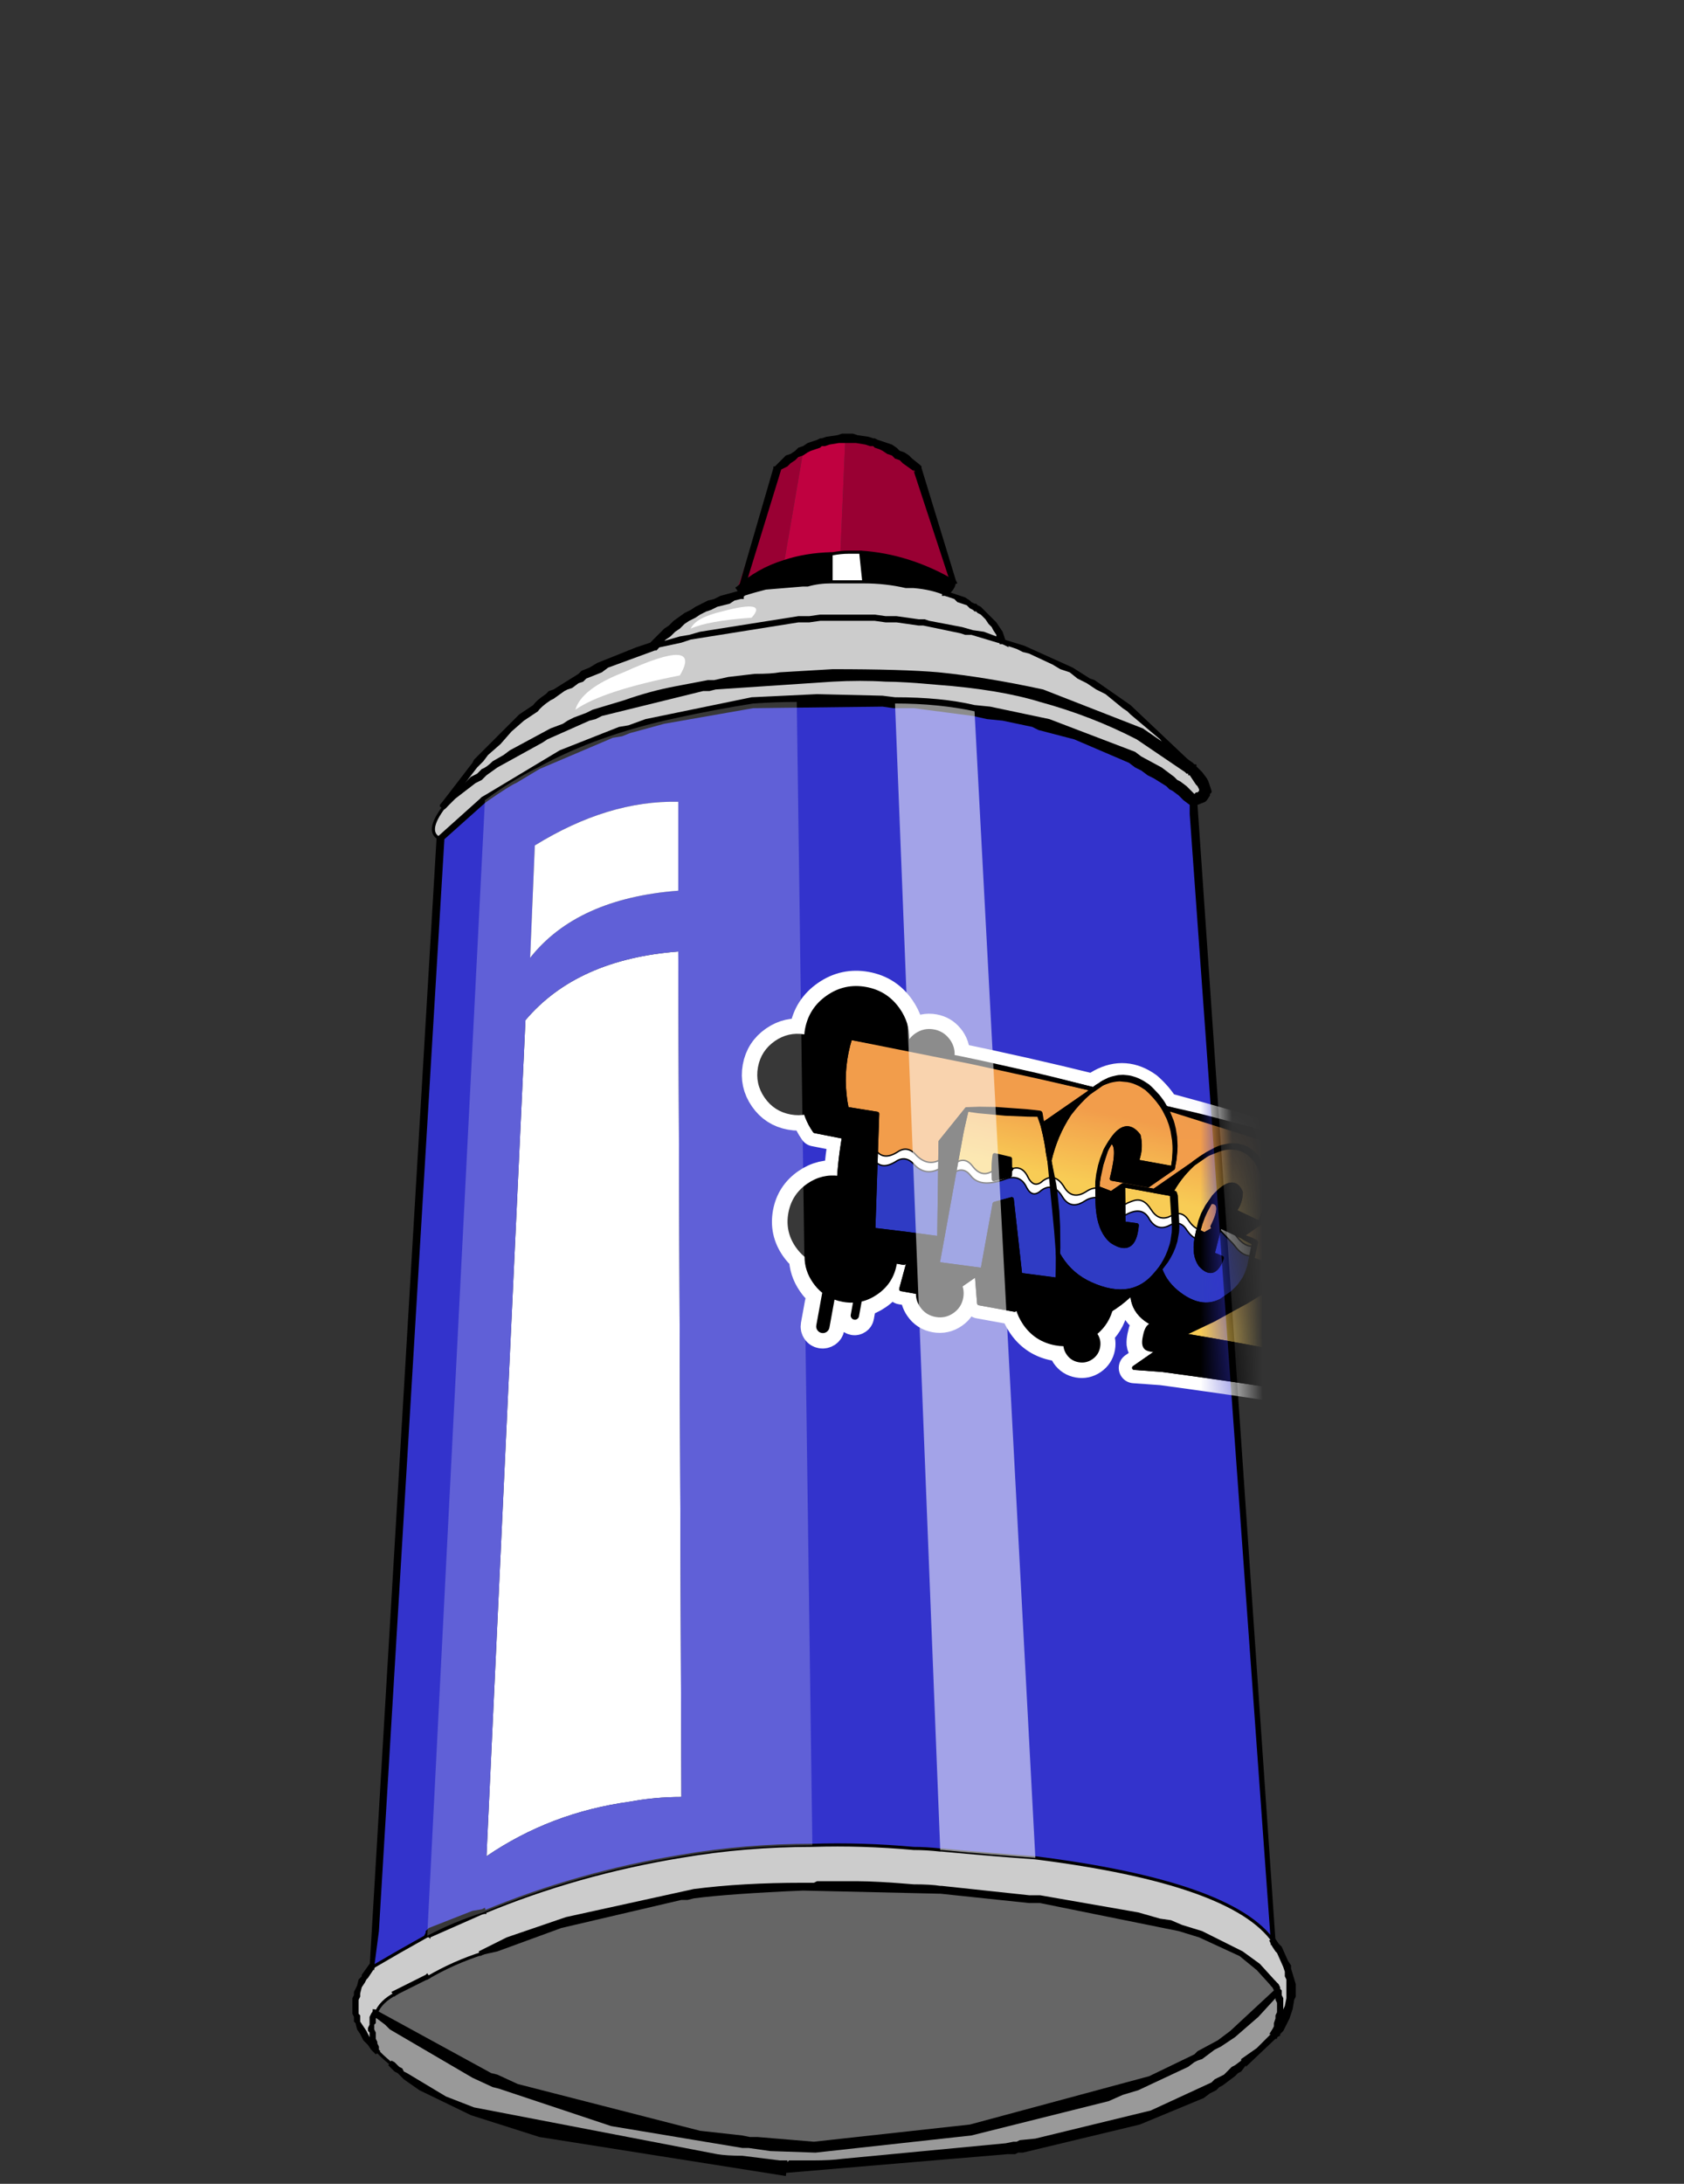 
<svg xmlns="http://www.w3.org/2000/svg" version="1.1" xmlns:xlink="http://www.w3.org/1999/xlink" preserveAspectRatio="none" x="0px" y="0px" width="54px" height="70px" viewBox="0 0 54 70">
<rect x="0" y="0" width="54" height="70" fill="#333333" stroke="none"/>
<defs>
<linearGradient id="Gradient_1" gradientUnits="userSpaceOnUse" x1="2690.113" y1="333.425" x2="2686.387" y2="438.175" spreadMethod="pad">
<stop  offset="0%" stop-color="#F29D4B"/>

<stop  offset="100%" stop-color="#F8CC55"/>
</linearGradient>

<linearGradient id="Gradient_2" gradientUnits="userSpaceOnUse" x1="2902.75" y1="411.8" x2="2951.25" y2="595.7" spreadMethod="pad">
<stop  offset="0%" stop-color="#F29D4B"/>

<stop  offset="100%" stop-color="#F8CC55"/>
</linearGradient>

<g id="Layer4_0_FILL">
<path fill="#000000" stroke="none" d="
M 23.85 19.05
Q 24.15 18.95 24.55 18.85 25.15 18.8 25.75 18.75
L 25.9 18.75
Q 26.25 18.65 26.65 18.65
L 26.65 17.75
Q 25.833 17.772 25.15 18 24.292 18.264 23.65 18.85 23.7 18.95 23.85 19.05
M 29.3 18.8
Q 29.9 18.85 30.35 19.05 30.6 18.85 30.6 18.65 29.15 17.8 27.6 17.7
L 27.7 18.65
Q 28.4 18.65 29.05 18.8 29.15 18.8 29.3 18.8 Z"/>

<path fill="#990033" stroke="none" d="
M 26.7 17.75
Q 26.976 17.7 27.2 17.7 27.4 17.7 27.6 17.7 29.15 17.8 30.6 18.65
L 29.45 15.05
Q 27.2 13.1 24.95 15.05
L 23.65 18.85
Q 24.292 18.264 25.15 18
L 25.75 14.5
Q 26.514 14.006 27.1 14.2
L 26.95 17.7 26.7 17.75 Z"/>

<path fill="#C00140" stroke="none" d="
M 26.65 17.75
L 26.7 17.75 26.95 17.7 27.1 14.2
Q 26.514 14.006 25.75 14.5
L 25.15 18
Q 25.833 17.772 26.65 17.75 Z"/>

<path fill="#FFFFFF" stroke="none" d="
M 26.7 17.75
L 26.65 17.75 26.65 18.65
Q 27.2 18.65 27.7 18.65
L 27.6 17.7
Q 27.4 17.7 27.2 17.7 26.976 17.7 26.7 17.75
M 21.75 30.5
Q 18.5 30.75 16.85 32.7
L 15.6 59.5
Q 17.65 58.1 20.2 57.75 21 57.6 21.85 57.6
L 21.75 30.5 Z"/>

<path fill="#999999" stroke="none" d="
M 25 69.5
L 25.1 69.5
Q 28.65 69.45 32.65 68.85 38 68 39.9 66.15 40.5 65.7 40.85 65.3 41.2 64.55 41 63.85 37.45 68.1 26.15 68.85 17.5 68.5 12.05 64.55 11.8 65.1 12.15 65.8 12.35 66 12.6 66.2 14.95 68.6 25 69.5 Z"/>

<path fill="#666666" stroke="none" d="
M 26.05 60.5
Q 23.9 60.5 21.85 60.8 18.5 61.35 15.5 62.6 14.55 62.9 13.7 63.4 13.2 63.65 12.7 63.9 12.2 64.15 12.05 64.55 17.5 68.5 26.15 68.85 37.45 68.1 41 63.85 40.95 63.7 40.85 63.6 39.55 61.65 33.2 60.9 31.8 60.75 30.2 60.6
L 30.15 60.6
Q 29.7 60.55 29.3 60.55 27.65 60.4 26.05 60.5 Z"/>

<path fill="#CCCCCC" stroke="none" d="
M 26.05 59.15
Q 23.9 59.15 21.85 59.5 18.5 60.05 15.5 61.3 14.55 61.6 13.7 62.05 12.8 62.55 11.95 63.05 10.8 64.5 12.15 65.8 11.8 65.1 12.05 64.55 12.2 64.15 12.7 63.9 13.2 63.65 13.7 63.4 14.55 62.9 15.5 62.6 18.5 61.35 21.85 60.8 23.9 60.5 26.05 60.5 27.65 60.4 29.3 60.55 29.7 60.55 30.15 60.6
L 30.2 60.6
Q 31.8 60.75 33.2 60.9 39.55 61.65 40.85 63.6 40.95 63.7 41 63.85 41.2 64.55 40.85 65.3 42 63.85 40.85 62.25 39.55 60.35 33.2 59.55 31.8 59.45 30.2 59.3
L 30.15 59.3
Q 29.7 59.25 29.3 59.25 27.65 59.1 26.05 59.15
M 21.15 20.7
Q 21.05 20.7 21 20.75 17 21.9 14.25 25.85 18.25 22.15 25.1 21.75 33.95 21.15 38.25 24.7 35.7 21.7 32.2 20.6 27.5 19 21.15 20.7
M 21.75 23
Q 22.9 22.75 24.15 22.55 24.9 22.5 25.55 22.5 27 22.4 28.3 22.5 28.5 22.5 28.7 22.55 30.1 22.55 31.25 22.8 35.85 23.45 38.3 25.7 39.05 25.45 38.25 24.7 33.95 21.15 25.1 21.75 18.25 22.15 14.25 25.85 13.6 26.7 14.15 26.9 14.75 26.25 15.55 25.65 16.35 25.05 17.25 24.6 19.15 23.55 21.75 23
M 24.55 18.85
Q 24.15 18.95 23.85 19.05 22 19.5 21 20.75 21.05 20.7 21.15 20.7 27.5 19 32.2 20.6 31.75 19.5 30.35 19.05 29.9 18.85 29.3 18.8 29.15 18.8 29.05 18.8 28.4 18.65 27.7 18.65 27.2 18.65 26.65 18.65 26.25 18.65 25.9 18.75
L 25.75 18.75
Q 25.15 18.8 24.55 18.85 Z"/>

<path fill="#3333CC" stroke="none" d="
M 24.15 22.55
Q 22.9 22.75 21.75 23 19.15 23.55 17.25 24.6 16.35 25.05 15.55 25.65 14.75 26.25 14.15 26.9
L 11.95 63.05
Q 12.8 62.55 13.7 62.05 14.55 61.6 15.5 61.3 18.5 60.05 21.85 59.5 23.9 59.15 26.05 59.15 27.65 59.1 29.3 59.25 29.7 59.25 30.15 59.3
L 30.2 59.3
Q 31.8 59.45 33.2 59.55 39.55 60.35 40.85 62.25
L 38.3 25.7
Q 35.85 23.45 31.25 22.8 30.1 22.55 28.7 22.55 28.5 22.5 28.3 22.5 27 22.4 25.55 22.5 24.9 22.5 24.15 22.55
M 17 30.7
L 17.15 27.1
Q 19.5 25.65 21.75 25.7
L 21.75 28.55
Q 18.5 28.8 17 30.7
M 16.85 32.7
Q 18.5 30.75 21.75 30.5
L 21.85 57.6
Q 21 57.6 20.2 57.75 17.65 58.1 15.6 59.5
L 16.85 32.7 Z"/>
</g>

<g id="Layer4_0_STROKES_1_FILL">
<path fill="#000000" stroke="none" d="
M 11.8 63.4
L 12 63.1 12.05 63 11.9 62.9 11.85 62.95 11.6 63.3 11.6 63.35 11.5 63.45 11.45 63.65 11.35 63.85 11.35 63.95 11.3 64.05 11.3 64.55 11.35 64.65 11.35 64.8 11.4 64.85 11.45 65.05 11.55 65.2 11.65 65.4 11.8 65.55 11.9 65.7 12.05 65.85 12.2 65.75 12.15 65.7 12.15 65.65 12.15 65.6 12.1 65.5 12.1 65.45 12.05 65.35 12.05 65.15 12 65.05 12 64.9 12.05 64.85 12.05 64.7 12.1 64.65 12.1 64.55 12.15 64.45 11.95 64.4 11.95 64.5 11.9 64.55 11.85 64.65 11.85 64.9 11.8 65 11.8 65.1 11.85 65.15 11.85 65.3 11.75 65.1 11.55 64.8 11.55 64.6 11.5 64.55 11.5 64.1 11.55 64 11.55 63.9 11.6 63.7 11.7 63.55 11.75 63.45 11.8 63.4
M 13.7 63.25
L 13.65 63.3 12.55 63.85 12.65 64 12.7 63.95 13.8 63.4 13.7 63.25
M 21.1 20.6
L 21 20.6 21.05 20.8 21.15 20.75 21.85 20.6 22.15 20.5 25.6 19.95 25.95 19.95 26.3 19.9 28.05 19.9 28.4 19.95 28.75 19.95 29.45 20.05 29.6 20.05 30.8 20.3 30.95 20.35 31.15 20.35 32.15 20.65 32.35 20.75 32.25 20.55 32.15 20.25 31.95 19.95 31.45 19.45 31.35 19.4 31.3 19.35 31.25 19.35 31.15 19.3 31.1 19.25 30.95 19.15 30.35 18.95 30.25 18.9 30.2 19.1 30.3 19.1 30.6 19.2 30.7 19.3 31 19.4 31.1 19.5 31.2 19.55 31.25 19.6 31.3 19.6 31.35 19.65 31.45 19.7 31.6 19.85 31.7 20 31.8 20.1 31.85 20.2 31.95 20.35 31.95 20.4 31.55 20.25 31.2 20.2 30.85 20.1 29.8 19.9 29.65 19.85 29.45 19.85 28.75 19.75 28.4 19.75 28.05 19.7 26.3 19.7 25.95 19.75 25.6 19.75 22.45 20.25 22.1 20.35 21.8 20.4 21.1 20.6 Z"/>
</g>

<g id="Layer4_0_STROKES_2_FILL">
<path fill="#000000" stroke="none" d="
M 34 21.45
L 34.3 21.55 34.55 21.75 34.85 21.9 35.15 22.1 35.45 22.25 36 22.7 36.15 22.8 36.25 22.9 37.2 23.7 37.35 23.9 37.95 24.5 38.15 24.75 38.2 24.8 38.35 24.7 38.3 24.6 38.1 24.35 36.25 22.6 35.1 21.8 34.95 21.75 34.4 21.4 32.85 20.7 32.2 20.5 32.1 20.45 32.05 20.65 32.15 20.65 32.6 20.8 32.8 20.9 33 20.95 33.75 21.3 34 21.45 Z"/>
</g>

<g id="Layer4_0_STROKES_3_FILL">
<path fill="#000000" stroke="none" d="
M 15.15 61.25
L 13.75 61.8 13.65 61.9 13.65 61.95 13.6 62.05 13.7 62.1 13.75 62.1 13.8 62.15 13.8 62.1 15.5 61.35 15.6 61.35 15.55 61.15 15.45 61.2 15.15 61.25
M 36.5 61.3
L 33.35 60.75 33 60.75 30.2 60.45 30.15 60.45
Q 29.85 60.4 29.3 60.4 28.1 60.3 27.5 60.3
L 26.2 60.3 26.1 60.35 25.75 60.35
Q 23.8 60.35 22.25 60.55
L 18.15 61.45 16.25 62.1 15.35 62.55 15.4 62.7 15.5 62.65 15.95 62.55 18 61.8 21.85 60.9 22.05 60.9 22.25 60.85
Q 23.4 60.7 25.75 60.6
L 30.1 60.7 30.15 60.7 33 61 33.35 61 37.8 61.9 38.45 62.1 39.75 62.7 40.3 63.15 40.8 63.7 40.95 63.6 40.9 63.5 40.4 62.95 39.85 62.55 38.55 61.9 37.9 61.7 37.55 61.55 37.2 61.5 36.5 61.3
M 14.25 26.9
L 15.65 25.65 15.55 25.5 15.45 25.55 14 26.85 11.85 63.1 12 63.15 12 63.05 12.15 61.9 14.25 26.9
M 28.75 14.35
L 28.6 14.25 28.15 14.1 28.05 14.05 28 14.05 27.85 14 27.5 13.95 27.35 13.9 27 13.9 26.85 13.95 26.5 14 26.35 14.05 26.3 14.05 26.2 14.1 25.9 14.2 25.75 14.3 25.6 14.35 25.5 14.45 25.35 14.55 25.2 14.6 24.85 14.95 24.8 14.95 24.8 15 23.65 18.95 23.1 19.1 22.9 19.2 22.7 19.25 22.3 19.45 22.15 19.55 21.95 19.65 21.6 19.9 21.45 20.05 21.3 20.15 21 20.45 20.85 20.6 20.4 20.75 19.15 21.25 18.9 21.4 18.65 21.5 18.55 21.6 17.75 22.1 17.6 22.15 17.5 22.25
Q 17.2 22.45 17.1 22.6
L 16.65 22.9 15.2 24.35 15.15 24.45 14.15 25.75 14.1 25.85 14.25 25.95 14.3 25.9 15.3 24.6 15.5 24.4 15.65 24.2 16.05 23.85 16.4 23.45 16.8 23.1 17.25 22.8
Q 17.35 22.65 17.65 22.45
L 17.75 22.4 18.1 22.15 18.2 22.1 18.35 22.05 18.55 21.9 18.7 21.85 18.8 21.75 19.3 21.55 19.5 21.4 21 20.85 21.05 20.85 21.1 20.8 21.2 20.65 21.35 20.5 21.5 20.4 21.65 20.25 21.8 20.15 21.95 20 22.1 19.9 22.3 19.8 22.45 19.7 22.65 19.6 22.8 19.55 23 19.45 23.4 19.35 23.55 19.25 23.75 19.2 23.85 19.2 23.85 18.95 25.05 15.05 25 15.1 25.05 15.05 25.05 15.05 25.25 14.95 25.35 14.85 25.5 14.75 25.6 14.65 25.75 14.6 25.9 14.5 26 14.45 26.3 14.35 26.35 14.3 26.45 14.3 26.6 14.25 26.9 14.2 27.45 14.2 27.75 14.25 27.9 14.3 28 14.3 28.05 14.35 28.2 14.4 28.3 14.45 28.45 14.55 28.6 14.6 28.7 14.7 28.85 14.75 28.95 14.85 29.3 15.1 29.3 15.05 29.35 15.15 29.3 15.1 30.4 18.45 30.5 18.65 30.5 18.75 30.7 18.7 30.65 18.6 29.55 15 29.55 14.95 29.5 14.9 29.25 14.7 29.15 14.6 29 14.5 28.85 14.45 28.75 14.35
M 41 62.3
L 40.9 62.15 40.85 62.1 40.7 62.2 40.8 62.4 40.9 62.55 40.95 62.6 41.15 63.05 41.2 63.2 41.2 63.35 41.25 63.45 41.25 64.05 41.2 64.3 40.9 64.95 40.8 65.05 40.75 65.15 40.75 65.35 40.8 65.4 40.9 65.35 40.95 65.3 41.05 65.25 41.05 65.2 41.15 65.1 41.35 64.7 41.45 64.4 41.5 64.1 41.55 64 41.55 63.6 41.4 63.1 41.4 63 41.3 62.85 41.1 62.4 41 62.3 Z"/>
</g>

<g id="Layer4_0_STROKES_4_FILL">
<path fill="#000000" stroke="none" d="
M 24.3 68.5
L 24.05 68.5 23.8 68.45 22.45 68.3 16.6 66.8 15.95 66.5 15.75 66.45 12 64.4 11.9 64.55 11.95 64.6 12.35 64.9 12.5 65.05 15.15 66.6 15.8 66.9 16 66.95 19.6 68.15 23.8 68.85 24 68.85 24.7 68.95 26.15 69 31.15 68.45 35.55 67.35 36 67.15 36.5 67 38.1 66.25 38.3 66.1 38.4 66.05 38.55 66 38.95 65.7 39.15 65.6 39.6 65.3 40.35 64.65 40.9 64.05 40.9 64.1 40.95 64.2 40.95 64.5 40.9 64.6 40.9 64.7 40.85 64.85 40.85 64.95 40.8 65.05 40.7 65.2 40.75 65.2 40.3 65.65 39.8 66 39.8 66.05 39.6 66.2 39.5 66.25 39.25 66.5 38.95 66.65 38.85 66.75 36.9 67.65 33.2 68.55 32.7 68.6 32.6 68.65 32.5 68.65 32.25 68.7 27 69.2
Q 26.65 69.25 26.05 69.25
L 25.3 69.25 25.25 69.3 25.2 69.3 25.15 69.35 24.95 69.45 25 69.5 25.1 69.55 25.2 69.65 32.3 69.05 32.55 69.05 32.65 69 32.8 69 36.55 68.1 38.6 67.25 38.8 67.1 39 67 39.1 66.9 39.2 66.85 39.6 66.55 39.7 66.45 39.8 66.4 39.95 66.2 39.95 66.25 40.9 65.35 40.95 65.35 41 65.1 41.1 64.9 41.1 64.75 41.15 64.65 41.15 64.05 41.1 63.95 41.1 63.8 41.05 63.75 41.05 63.7 41 63.6 40.9 63.5 40.8 63.45 40.7 63.55 40.75 63.65 40.8 63.7 40.85 63.8 39.45 65.1 39.05 65.4 38.4 65.75 38.3 65.85 36.85 66.55 31.1 68.1 26.1 68.65 24.3 68.5
M 25 21.55
Q 24.75 21.6 24.2 21.6
L 23.35 21.7 22.9 21.8 22.7 21.8 21.65 22
Q 20.85 22.15 20 22.45
L 19 22.75 18.8 22.85 18.4 23 18.2 23.1 18.05 23.2 17.65 23.35 16.35 24.05 16.15 24.2 15.8 24.4
Q 15.6 24.6 15.45 24.65
L 15.3 24.8 15.1 24.9 14.65 25.35 14.45 25.45 14.1 25.8 14.2 25.95 14.3 25.9 14.6 25.6 15.25 25.1 15.45 25 15.6 24.85 15.95 24.6 17.4 23.8 17.55 23.7 18.9 23.1 19.1 23.05 19.3 22.95 22.55 22.15 22.75 22.15 22.95 22.1 26.7 21.85
Q 27.6 21.8 28.4 21.85 28.95 21.85 30.05 21.95 32.05 22.1 33.35 22.5 35 22.95 36.45 23.7
L 38 24.75 38.05 24.8 38.1 24.8 38.1 24.85 38.15 24.85 38.35 25.15 38.4 25.2 38.45 25.3 38.45 25.35 38.4 25.4 38.35 25.4 38.3 25.45 38.05 25.2 37.85 25.05 37.75 25 37.65 24.9 37.25 24.6 36.6 24.25 36.4 24.1 33.65 23.05 31.75 22.65 31.25 22.6
Q 30.2 22.35 28.7 22.35
L 28.3 22.3 26.2 22.25 24.1 22.35 20.7 23.05 20.15 23.25 19.85 23.3 17.95 24.05 15.45 25.55 15.4 25.6 15.5 25.75 15.6 25.7
Q 16.4 25.15 16.55 25.1
L 17.3 24.65 19.65 23.65 19.95 23.6 20.2 23.5 21.3 23.2 24.15 22.7 28.3 22.65 28.65 22.7 29.3 22.7 31.2 22.95 31.65 23.05 32.15 23.1 33.1 23.3 33.3 23.4 34.45 23.7 36.2 24.45 36.4 24.6 36.6 24.7 36.8 24.85 37 24.95 37.4 25.2 37.5 25.3 37.6 25.35 37.8 25.5 37.95 25.65 38.15 25.8 38.15 25.8 38.15 26.1 40.75 62.25 40.75 62.35 40.95 62.3 40.9 62.2 38.4 25.8 38.65 25.7 38.7 25.65 38.8 25.5 38.8 25.45 38.85 25.4 38.85 25.35 38.75 25.05 38.7 24.95 38.55 24.75 38.35 24.55
Q 38.4 24.55 38.35 24.5
L 38.3 24.5 38.25 24.45 36.65 23.35 33.45 22.1
Q 31.6 21.7 30.1 21.55 28.95 21.45 26.7 21.45
L 25 21.55 Z"/>
</g>

<g id="Layer4_0_STROKES_5_FILL">
<path fill="#000000" stroke="none" d="
M 25.25 69.25
L 25 69.25 23.8 69.1
Q 23.3 69.1 23 69.05
L 15.2 67.55 14.3 67.2 13.05 66.45 12.95 66.4 12.9 66.3 12.8 66.25 12.65 66.1 12.55 66.05 12.45 66.2 12.65 66.4 12.75 66.45 12.95 66.65 13.45 67 15.1 67.8 17.3 68.5 25.2 69.75 25.25 69.25 Z"/>
</g>

<g id="Mask_3_MASK_0_FILL">
<path fill="#FFFFFF" stroke="none" d="
M 31.25 22.8
Q 30.1 22.55 28.7 22.55 28.5 22.5 28.3 22.5 27 22.4 25.55 22.5 24.9 22.5 24.15 22.55 22.9 22.75 21.75 23 19.15 23.55 17.25 24.6 16.35 25.05 15.55 25.65 14.75 26.25 14.15 26.9
L 11.95 63.05
Q 12.8 62.55 13.7 62.05 14.55 61.6 15.5 61.3 18.5 60.05 21.85 59.5 23.9 59.15 26.05 59.15 27.65 59.1 29.3 59.25 29.7 59.25 30.15 59.3
L 30.2 59.3
Q 31.8 59.45 33.2 59.55 39.55 60.35 40.85 62.25
L 38.3 25.7
Q 35.85 23.45 31.25 22.8
M 17 30.7
L 17.15 27.1
Q 19.5 25.65 21.75 25.7
L 21.75 28.55
Q 18.5 28.8 17 30.7
M 16.85 32.7
Q 18.5 30.75 21.75 30.5
L 21.85 57.6
Q 21 57.6 20.2 57.75 17.65 58.1 15.6 59.5
L 16.85 32.7 Z"/>
</g>

<g id="logo_0_Layer0_0_MEMBER_0_MEMBER_0_MEMBER_0_FILL">
<path fill="#FFFFFF" stroke="none" d="
M 3491.4 698.3
Q 3499.2 698.75 3514.9 699.5 3618.6 705.25 3717.1 715.5
L 3525.3 632.75 3399.6 695
Q 3411.5 695.3 3435.4 696 3453.75 696.6 3491.4 698.3 Z"/>
</g>

<g id="logo_0_Layer0_2_MEMBER_0_MEMBER_0_MEMBER_0_FILL">
<path fill="#000000" stroke="none" d="
M 3341.35 332.9
Q 3314.35 305.9 3276.05 305.9 3237.75 305.9 3210.75 332.9
L 3209.55 334.2
Q 3205.7 328.05 3200.55 322.9 3183.55 305.9 3159.35 305.9 3135.4 305.9 3118.15 322.9 3105.9 335.3 3102.5 351 3030.95 340.35 2957.6 331.3 2847.7 317.95 2745.6 309.7 2733.7 296.2 2716.4 285.7 2680.65 268.75 2650.7 292.7 2645.8 296.6 2640.6 302.1 2539.75 295.75 2436.4 293.3 2435.95 279.35 2425.8 269.2 2424.5 267.9 2423.15 266.9 2413.3 258.7 2400.35 258.7 2385.5 258.7 2375 269.2 2370.7 273.5 2368.1 278.7 2364.35 255.65 2347 238.3 2324.9 216.2 2293.8 216.2 2262.5 216.2 2240.5 238.3 2218.35 260.45 2218.35 291.6 2218.35 295.05 2218.75 298.9 2195.4 299.35 2178.85 315.9 2161.75 333.1 2161.75 357.1 2161.75 381.2 2178.85 398.3 2195.95 415.4 2220.05 415.4 2231.95 415.4 2242.15 411.2 2248.7 422.85 2258.5 432.4
L 2301.15 433
Q 2301.4 462.8 2304.5 489.65 2279.45 490.55 2261.15 508.75 2242 527.85 2242 554.95 2242 582 2261.15 601.15 2268.05 608 2276.05 612.55 2279.65 632.05 2294.45 646.85 2301.85 654.25 2310.25 658.75
L 2310.25 706
Q 2310.25 710.1 2313.05 712.8 2315.85 715.6 2319.75 715.6 2323.75 715.6 2326.55 712.8 2329.35 709.85 2329.35 706
L 2329.35 665.3
Q 2334.9 666.3 2341.55 666.3 2349.1 666.3 2356.15 664.8
L 2356.15 682.5
Q 2356.15 685 2358 686.75 2359.7 688.5 2362.15 688.5 2364.8 688.5 2366.35 686.75 2368.15 684.9 2368.15 682.5
L 2368.15 661
Q 2379.2 656.15 2388.55 646.8 2408.05 627.3 2408.05 599.8 2408.05 596.8 2407.95 595.4
L 2417.85 595.4 2424.75 588.5 2421 633 2442.3 633
Q 2443.35 645.1 2452.15 653.8 2462.15 663.8 2476.3 663.8 2490.5 663.8 2500.5 653.8 2510.5 643.75 2510.5 629.75 2510.5 619.35 2505.1 611
L 2523.9 592.25 2534.7 632.95 2586.3 632.95 2587.5 631.75
Q 2592.5 642.45 2602 652.15 2623 673.15 2652.8 673.15 2658.75 673.15 2664.3 672.25 2666.15 678.4 2670.9 683.15 2678.7 690.95 2689.7 690.95 2700.7 690.95 2708.5 683.15 2716.3 675.35 2716.3 664.35 2716.3 653.65 2709.1 646.15 2723.35 628.75 2724.7 605.95 2738.8 592.6 2748 578.45 2753.1 606.6 2782.7 616.35 2781.35 617.05 2780.5 617.75 2777.6 620.2 2776 623.65 2774.9 626.15 2774.2 630.75 2773.95 632.65 2773.8 638.05 2773.65 644.45 2774.7 648.35 2776.2 653.8 2780.2 656.05 2783.25 657.65 2789.1 657.65
L 2796.6 657.75 2769.9 684.45 2809.5 680.15
Q 2886.2 676.6 2957.8 674.55 3003.8 673.2 3040.2 672.55 3041.1 701.25 3061.8 722.25 3076.25 736.7 3094.4 741.45 3094.3 741.85 3094.3 742.75
L 3094.3 790.75
Q 3094.3 793.3 3096.1 794.95 3097.9 796.75 3100.3 796.75 3102.85 796.75 3104.5 794.95 3106.3 793.15 3106.3 790.75
L 3106.3 743.55
Q 3108.5 743.75 3109.7 743.75 3111.2 743.85 3114.3 743.85 3118.55 743.85 3123.7 743.35
L 3123.7 774.25
Q 3123.7 778.25 3126.5 781.05 3129.15 783.7 3133.2 783.85 3137.2 783.85 3140 781.05 3142.8 778.1 3142.8 774.25
L 3142.8 742
Q 3142.8 740.35 3142.4 739 3155.85 733.65 3166.9 722.5 3183.15 706.3 3187.2 685
L 3187.4 685.25
Q 3206.7 704.45 3233.8 704.45 3260.95 704.45 3280.2 685.25 3286.8 678.6 3290.6 671.95 3432.75 673.5 3579.3 680.35 3375.85 585.25 3174.85 536
L 3231.5 479.4
Q 3251.45 490.65 3276.1 490.65 3314.45 490.65 3341.4 463.5 3368.5 436.55 3368.5 398.25 3368.65 360.15 3341.35 332.9
M 3247 223.5
Q 3251.85 218.65 3251.85 211.9 3251.85 205 3247 200.2 3242.2 195.4 3235.35 195.4 3228.45 195.4 3223.65 200.2 3218.85 205.1 3218.85 211.9 3218.85 218.65 3223.65 223.5 3228.55 228.4 3235.35 228.4 3242.2 228.4 3247 223.5
M 3385.85 242.4
Q 3385.85 225.7 3374.05 214.1 3362.35 202.4 3345.85 202.4 3329.25 202.4 3317.55 214.1 3305.85 225.8 3305.85 242.4 3305.85 258.85 3317.55 270.7 3322.6 275.75 3328.25 278.5
L 3328.25 289.6
Q 3328.25 292.15 3330.05 293.8 3331.85 295.6 3334.25 295.6 3336.8 295.6 3338.45 293.8 3340.25 292 3340.25 289.6
L 3340.25 282.1
Q 3343.85 282.5 3345.85 282.5 3350.95 282.5 3355.25 281.5
L 3355.25 299
Q 3355.25 303 3358.05 305.8 3360.85 308.6 3364.75 308.6 3368.75 308.6 3371.55 305.8 3374.35 302.85 3374.35 299
L 3374.35 270.5
Q 3385.85 259.1 3385.85 242.4 Z"/>
</g>

<g id="logo_0_Layer0_3_MEMBER_0_MEMBER_0_MEMBER_0_FILL">
<path fill="#000000" stroke="none" d="
M 2553.6 478.15
L 2530.7 489.15 2530.7 585.45 2465.6 588.5 2465.55 588.55 2465.6 551.75
Q 2462.25 551.85 2461.5 551.95
L 2424.65 588.85 2420.85 633.35 2420.95 633.25 2482.9 633.25 2523.6 592.5 2534.4 633.25 2584.9 582.75 2553.6 478.15
M 2518.3 424.5
L 2518.65 429.8
Q 2518.8 431 2519.05 433.4 2519.9 439.45 2520.45 442 2521.9 449.25 2523.25 454.65
L 2545.05 444.85
Q 2544.9 444.4 2544.75 442.95 2544.75 442.55 2544.65 442.35
L 2543.65 436.95 2543.75 436.95
Q 2543.5 435.55 2543.35 435.05 2542.65 431.05 2540.85 422.25
L 2528.25 421.05 2518.05 420.55
Q 2518.15 421.8 2518.3 424.5
M 2466.4 376.15
L 2467.1 363 2438.6 415.5 2461.5 551.85 2465.6 551.65 2465.6 397.85
Q 2465.6 393.3 2465.8 390.25 2465.85 388.65 2466.4 376.15
M 2341.85 392.4
L 2297.65 393.3 2258.5 432.5 2301.1 433.15 2301.05 433.2
Q 2301.65 518.65 2327.45 595.6
L 2328.55 594.5 2327.5 595.6 2417.65 595.6 2461.35 551.8
Q 2413.9 553.75 2366.05 556.9
L 2341.85 392.4
M 2297.6 393.25
Q 2294 384.55 2290.8 373.65 2279.15 334.25 2284.3 291.95 2233.5 306.5 2227.8 339.05 2224.8 399.55 2258.4 432.55
L 2297.6 393.25
M 3094.1 517.95
Q 3135 526.15 3174.9 535.95
L 3322.4 388.45 3094.1 517.95
M 2828 626.35
L 2769.6 684.75 2809.2 680.45
Q 3194.1 662.45 3579 680.45 3207.85 620.05 2828 626.35
M 2637.4 548.5
Q 2636.15 548.6 2633.85 548.6 2636.65 563.3 2639.05 580.1
L 2585 582.8 2534.5 633.3 2586.1 633.3 2603.9 615.35
Q 2638.921 640.835 2696.65 628.6 2731.55 603.45 2747.5 578.6
L 2756.35 569.7
Q 2750.25 574.2 2742 577.4 2719.1 585.7 2686.8 577.6 2657.25 570.25 2637.4 548.5
M 2712.85 460.3
L 2712.85 460.2 2707.1 429.9 2675.7 461.4
Q 2677.3 468.95 2679.6 475.9 2688.3 502.35 2705.8 511.9 2736.25 524.75 2737 493.5 2737.15 488.35 2736.6 482.9
L 2717.6 483.8 2713 460.3 2712.85 460.3
M 2907.6 501.15
L 2907.4 507.35
Q 2907.1 528.1 2894.8 546.25 2892.3 549.7 2889.15 553.65 2886.5 556.9 2885.55 557.75 2883.75 559.75 2882.75 560.75
L 2898.45 566.25 2955.15 518
Q 2932.15 509.4 2907.6 501.15
M 2783.5 542.8
Q 2781.25 539.3 2780.85 538.6 2777.8 544.7 2774.05 550.7
L 2770.65 555.7
Q 2764.45 564.2 2756.5 569.9
L 2747.6 578.8
Q 2755.4 622 2821 622 2859.25 594.95 2875.35 567.75 2848.6 588.45 2810 567 2799.3 561.05 2791.15 552.6 2787.8 548.8 2784.15 543.8 2783.65 543.1 2783.5 542.8
M 2853.9 462.5
L 2849.5 466.15 2824.5 486.8
Q 2824.75 510.7 2836.8 522.3 2859.7 540.05 2865.1 507.1
L 2851 504.1 2853.9 462.5
M 2875.25 410
Q 2860.55 386.9 2838.35 422.9 2836.3 427 2834.85 430.7 2855.45 426.8 2844.05 465.2
L 2844.1 465.15 2849.5 466.15 2853.85 462.4 2886.65 471.3 2909.55 448.3 2870.8 437.9 2870.85 437.9
Q 2877.5 424.45 2875.25 410
M 2773.15 392.9
L 2720.3 392.9 2689.65 423.5 2742.55 423.5 2773.15 392.9
M 2799.3 383.65
L 2800.9 381.5 2752.5 429.9 2775.9 429.9
Q 2779.6 417.65 2785.4 406.15 2791.25 394.5 2799.3 383.65
M 2678.5 371.8
Q 2685.75 371.1 2688.6 384.05 2691.4 397 2689.65 423.4
L 2720.3 392.8
Q 2720.95 389.45 2721.3 385.3 2721.5 381.5 2721.5 379.7 2721.25 367.4 2716.3 355.8 2693.5 334.8 2678.5 371.8
M 2601.45 378
Q 2605.85 359.35 2613.1 342.65 2623.4 322.6 2634.8 308.65
L 2578 365.4
Q 2581.35 372.8 2583.35 377.8 2589.4 392.1 2592.55 402.6
L 2596.75 414
Q 2597.5 396 2601.45 378 Z"/>
</g>

<g id="logo_0_Layer0_3_MEMBER_0_MEMBER_0_MEMBER_1_FILL">
<path fill="#2F3BC4" stroke="none" d="
M 2461.35 551.8
L 2444.75 452.9
Q 2426.8 467.85 2407.75 454.8 2392.55 442.35 2379.95 455.1 2364 469.4 2351.75 460
L 2366.05 556.9
Q 2424.75 553.3 2461.35 551.8
M 2599.1 453.4
Q 2595.9 455.15 2593.2 458 2582.8 471.95 2571.8 458 2559.05 439.7 2538.7 451.75 2506.2 470.85 2489.6 455.45 2477.25 444.35 2465.6 455.25
L 2465.6 588.75 2530.7 585.65 2530.7 489.35 2553.6 478.35 2584.9 582.95 2639.1 580.25
Q 2637.25 567.15 2633.9 548.75
L 2632.9 543.65
Q 2624.45 499.65 2611.1 456.65
L 2609.6 451.65
Q 2607.25 451.2 2605 451.4 2601.9 451.8 2599.1 453.4
M 2790.65 470.2
Q 2789.5 470.45 2787.65 471.4 2785.25 472.7 2783.15 474.5 2767.35 486.8 2753.3 471.4 2738.85 452.35 2715.6 473.5
L 2717.6 483.8 2736.6 482.9
Q 2737.15 488.4 2737 493.5 2736.05 524.7 2705.8 511.9 2688.3 502.35 2679.6 475.9 2677.3 468.95 2675.7 461.4 2674.75 456.9 2674.3 453.9 2664.6 455 2657.4 461.9 2654.05 465.15 2650.3 467.4 2636.2 475.5 2623.8 460.8
L 2622.9 459.8
Q 2616.15 452.9 2609.8 451.7
L 2611.3 456.7
Q 2624.85 500.8 2633.1 543.6 2634.95 546 2637.5 548.7 2657.45 570.45 2686.9 577.8 2719.35 585.9 2742.1 577.6 2749.75 574.8 2756.5 569.9 2764.55 564.1 2770.65 555.7
L 2774.05 550.7
Q 2777.8 544.7 2780.85 538.6 2787.95 524.7 2790.75 511.6 2795.5 490.8 2790.65 470.2
M 2873.75 481.8
L 2853.55 467.3 2851 504 2865.1 507
Q 2859.7 539.95 2836.8 522.25 2824.75 510.8 2824.5 486.75 2816.75 484.85 2809.3 477.5 2800.25 467.15 2790.8 470.15 2795.65 490.6 2790.9 511.5 2787.9 524.95 2781 538.5 2781.3 539.05 2783.6 542.75
L 2784.3 543.75
Q 2787.75 548.75 2791.3 552.45 2799.35 560.9 2810.1 566.85 2848.75 588.3 2875.5 567.55
L 2876.35 566.7
Q 2878.196 565.174 2879.35 564.1
L 2882.8 560.8 2882.9 560.85
Q 2883.8 559.8 2885.6 557.8
L 2889.3 553.65
Q 2892.65 549.5 2894.9 546.25 2907.2 527.9 2907.5 507.35
L 2907.8 496.25
Q 2894.8 500.35 2880.35 486.9 2876.65 483.55 2873.75 481.8 Z"/>
</g>

<g id="logo_0_Layer0_3_MEMBER_0_MEMBER_0_MEMBER_2_FILL">
<path fill="#FFFFFF" stroke="none" d="
M 2444.85 453
L 2442.75 440.8
Q 2426.8 454.05 2407.85 440.9 2392.65 428.5 2380.05 441.2 2362.6 456.85 2349.45 444.1
L 2351.85 460.1
Q 2364.1 469.5 2380.05 455.2 2392.65 442.45 2407.85 454.9 2426.9 467.95 2444.85 453
M 2674 452.4
L 2673.5 450.2
Q 2672.75 446.9 2671.8 440.8 2664.55 440.95 2657.3 447.9 2639.15 465.1 2623.65 446.8 2614.139 436.493 2605.1 437.5 2605.112 437.446 2605.1 437.4 2599.15 438.15 2593.2 444 2589.6 448.7 2586.4 450.15 2580.6 452.7 2574.6 447.15 2572.7 445.25 2571.8 444.15 2559.55 426.9 2545.4 435.9
L 2543.8 437
Q 2543.9 437.8 2544.15 439.65
L 2544.65 442.4
Q 2544.65 442.8 2544.8 443
L 2545.1 444.9 2523.3 454.7
Q 2521.35 447.35 2520.5 442.1 2506.2 456.9 2489.5 441.4 2477.2 430.3 2465.5 440.8
L 2465.5 455.1
Q 2477.25 444.25 2489.5 455.3 2506.1 470.7 2538.6 451.6 2558.9 439.55 2571.7 457.9 2582.85 471.75 2593.1 457.9 2595.8 455.05 2599 453.3 2601.85 451.6 2604.85 451.3 2606.9 451.05 2609.5 451.5 2609.288 450.81 2609.1 450.15 2609.38 451.02 2609.65 451.8 2616 453 2622.75 459.9 2623.55 460.7 2623.65 460.9 2636 475.65 2650.15 467.5 2653.65 465.45 2657.25 462 2664.45 455 2674.15 453.9 2674 453.15 2674 452.4
M 2787.75 458.05
L 2787.6 457.35
Q 2785.2 458.65 2783.1 460.45 2782 461.3 2778.7 463.45 2765.3 470.5 2753.2 457.35
L 2753.1 457.25
Q 2739.15 441.65 2725.7 449
L 2723 450.5
Q 2712.45 456.65 2712.9 460.15
L 2712.9 460.25 2713 460.25 2715.6 473.45
Q 2738.9 452.3 2753.3 471.35 2767.55 486.65 2783.2 474.45 2785.3 472.65 2787.7 471.35 2789.553 470.472 2790.75 470.15
L 2790.75 470.2
Q 2800.25 467.25 2809.25 477.6 2816.8 485 2824.45 486.8 2824.35 482.5 2824.85 475.7
L 2825.05 473
Q 2817.15 471.35 2809.25 463.6 2798.85 451.55 2787.65 457.5
L 2787.75 458.05
M 2857.3 463.4
Q 2855.85 463.4 2853.8 464
L 2853.6 467.25 2873.8 481.75
Q 2876.85 483.7 2880.4 486.85 2894.6 500.3 2907.6 496.25
L 2908 482.15
Q 2894.9 486.6 2880.3 472.9 2876.7 469.65 2873.65 467.8
L 2857.3 463.4 Z"/>
</g>

<g id="logo_0_Layer0_3_MEMBER_0_MEMBER_0_MEMBER_3_FILL">
<path fill="#F8CC55" stroke="none" d="
M 2528.35 421
L 2540.85 422.25
Q 2540.75 422 2540.75 421.65
L 2528.35 421 Z"/>
</g>

<g id="logo_0_Layer0_3_MEMBER_0_MEMBER_0_MEMBER_4_FILL">
<path fill="url(#Gradient_1)" stroke="none" d="
M 2908.2 482.05
L 2908.15 477 2873.9 467.75
Q 2877.2 469.85 2880.5 472.85 2895.1 486.5 2908.2 482.05
M 2800.85 381.5
L 2799.25 383.65
Q 2791.45 394.1 2785.35 406.15 2779.5 417.85 2775.85 429.9
L 2707.1 429.9 2713 460.15
Q 2712.4 456.4 2723.1 450.5
L 2725.8 449
Q 2739.3 441.75 2753.15 457.25
L 2753.3 457.35
Q 2765.4 470.5 2778.8 463.45 2780.6 462.5 2783.15 460.45 2785.25 458.65 2787.65 457.35
L 2787.65 457.4
Q 2798.9 451.55 2809.3 463.5 2817.1 471.25 2825.1 472.9
L 2825.1 472.3
Q 2825.3 467.85 2825.6 465.5 2827.25 448.35 2834.8 430.5 2836.7 426.05 2838.3 422.75 2860.55 386.7 2875.1 409.85 2877.35 424.3 2870.7 437.75
L 2909.5 448.15
Q 2914 432.7 2914 418.65 2914 405.1 2910.2 393.4 2908.55 388.35 2906.8 384.4 2900.6 370.85 2888.8 358.5 2856.95 331.3 2817.15 365.25
L 2800.85 381.5
M 2602.35 429.4
Q 2601.806 427.827 2601.2 426.25
L 2602.65 430.45
Q 2602.473 429.815 2602.35 429.4
M 2598 417.1
L 2597.7 416.35
Q 2597.282 415.17 2596.85 414
L 2592.65 402.65
Q 2589.65 392.5 2583.5 377.85 2580.3 370.35 2578.1 365.45 2575.8 360.3 2571.2 350.55
L 2467.1 363 2466.4 376.15
Q 2465.95 384.6 2465.8 390.25 2465.6 394.4 2465.6 397.85
L 2465.6 440.75
Q 2477.4 430.2 2489.6 441.35 2506.3 456.85 2520.6 442.05 2520.1 439.6 2519.2 433.45 2519.05 432.5 2518.8 429.85 2518.4 426.25 2518.4 424.55
L 2518.2 420.55 2540.8 421.65 2540.9 422.25
Q 2542.7 431.05 2543.4 435.05
L 2545.3 435.85
Q 2559.6 426.7 2571.7 444.05 2572.85 445.6 2574.5 447.05 2580.6 452.7 2586.3 450.05 2589.7 448.55 2593.1 443.95 2598.8 438.1 2605 437.35 2603.529 433.076 2602.8 430.9
L 2602.65 430.45 2601.2 426.25 2598 417.1
M 2613.1 342.65
Q 2605.7 359.7 2601.6 378 2597.65 395.9 2596.9 414
L 2597.7 416.35 2598 417.1 2601.2 426.25
Q 2601.806 427.827 2602.35 429.4 2602.473 429.815 2602.65 430.45
L 2602.8 430.9 2605.1 437.4
Q 2614.1 436.35 2623.7 446.7 2639.15 465.2 2657.3 447.8 2664.4 441 2671.8 440.7 2671.7 440.4 2671.7 440.3 2669 421.35 2671.4 400.9 2672.25 394.05 2673.3 388.4 2673.85 385.2 2673.9 384.9 2674.85 381.6 2675.8 379 2676.75 376 2678.4 371.9 2693.4 334.9 2716.2 355.9 2721.25 367.5 2721.4 379.8 2721.4 381.6 2721.2 385.4 2720.95 388.6 2720.1 393
L 2773 393
Q 2773.1 388.6 2772.85 382.15
L 2772.85 381.9
Q 2770.8 338.4 2745.35 309.8 2733.45 296.3 2716.15 285.8 2680.45 268.85 2650.5 292.8
L 2634.8 308.65
Q 2623.2 322.85 2613.1 342.65 Z"/>
</g>

<g id="logo_0_Layer0_3_MEMBER_0_MEMBER_0_MEMBER_5_FILL">
<path fill="url(#Gradient_2)" stroke="none" d="
M 2849.5 466.15
L 2844.1 465.15
Q 2855.5 426.65 2834.9 430.65 2827.2 448.4 2825.7 465.65 2825.3 469.95 2825.2 472.4
L 2825.2 473
Q 2825 474.8 2825 475.75 2828.1 476.65 2834.6 478.5
L 2849.5 466.15
M 2688.6 384.15
Q 2685.75 371.2 2678.5 371.9 2676.6 376.65 2675.85 379 2674.8 381.85 2674 384.9
L 2673.35 388.4
Q 2672.45 393.3 2671.5 400.9 2669.05 421.25 2671.8 440.3 2682.75 442.2 2692.65 444.2
L 2707.05 429.8 2752.45 429.8 2800.85 381.4
Q 2801.8 380.2 2802.05 379.8 2809.85 371.2 2817.15 365.1 2856.85 331.25 2888.95 358.4 2900.7 370.6 2906.95 384.3 2909.25 389.55 2910.35 393.3 2914.15 405.45 2914.15 418.5 2914.15 432.55 2909.65 448
L 2886.75 471 2908.15 476.8 2907.55 500.9
Q 2932.05 509.25 2955.15 517.7
L 2827.95 625.9
Q 3207.8 619.6 3578.95 680 3375.85 585.25 3174.85 536 3131.8 525.45 3094.05 518
L 3322.35 388.5
Q 3033.45 333.35 2745.55 309.7 2770.95 338.4 2773.05 381.8
L 2773.05 382
Q 2773.3 386.65 2773.15 392.9
L 2742.55 423.5 2689.65 423.5
Q 2691.4 397.15 2688.6 384.15
M 2634.8 308.65
Q 2637.7 305.05 2640.6 302.15 2486.4 292.6 2331.4 291.9 2307.9 291.75 2284.4 291.9 2279.25 334.2 2290.9 373.6 2293.55 382.9 2297.7 393.2
L 2341.9 392.3 2349.5 443.9
Q 2362.75 456.7 2380.1 441 2392.75 428.2 2407.9 440.75 2426.95 453.8 2442.8 440.65
L 2438.6 415.4 2467.1 362.9 2571.2 350.4
Q 2574.5 357.35 2578.1 365.3
L 2634.8 308.65 Z"/>
</g>

<g id="logo_0_Layer0_3_MEMBER_0_MEMBER_0_MEMBER_6_FILL">
<path fill="#F29D4B" stroke="none" d="
M 2802.05 379.95
Q 2801.75 380.5 2800.85 381.5
L 2817.15 365.25
Q 2810.15 371.3 2802.05 379.95
M 2640.6 302.15
Q 2637.3 305.65 2634.8 308.65
L 2650.6 292.75
Q 2645.4 296.9 2640.6 302.15 Z"/>
</g>

<g id="logo_0_Layer0_4_MEMBER_1_MEMBER_0_MEMBER_0_FILL">
<path fill="#000000" stroke="none" d="
M 2837.4 429.4
Q 2836.8 428.25 2835.6 427.9 2834.7 427.7 2833.6 428 2832.6 428.45 2832 429.4
L 2828.5 436.9 2824.5 449.4 2822.5 460.4 2822.5 460.7 2821.9 472.2 2822 471.7 2821.9 472.8 2821.9 472.5 2821.8 475.3
Q 2821.8 476.6 2822.6 477.4 2823.45 478.25 2824.7 478.4 2825.85 478.4 2826.8 477.65 2827.65 476.95 2827.8 475.75
L 2828.2 473.15 2828.2 472.75 2828.3 472.75 2828.3 472.65 2829.2 463.85 2829.2 463.65 2829.3 463.5 2830.9 454.3 2832.8 446.7 2837.6 431.7
Q 2838 430.6 2837.4 429.4 Z"/>
</g>

<g id="logo_0_Layer0_4_MEMBER_2_MEMBER_0_MEMBER_0_FILL">
<path fill="#000000" stroke="none" d="
M 2672.55 378.15
L 2670.45 384.35 2667.85 398.25 2666.75 408 2666.35 420.9 2666.95 431.15 2667.25 433.35 2667.25 433.55 2667.35 433.75 2668.05 438.25 2668.15 438.45 2668.15 438.65 2668.55 440.75
Q 2668.9 442.05 2669.85 442.75 2671 443.4 2672.05 443.15 2673.05 443 2673.85 442.05 2674.6 441.2 2674.5 440.05
L 2674.35 437.85 2674.35 437.65 2674.25 437.45 2674.15 435.35 2674.05 434.95 2673.95 433.25 2673.85 433 2673.65 424.75 2674.25 406.45 2677.05 385.65 2678.65 380.35 2678.65 380.25 2678.75 380.15 2678.85 379.95 2681.05 373.15
Q 2681.45 372.15 2680.95 370.85 2680.25 369.65 2679.25 369.25 2678.35 368.75 2677.3 369.25 2676.15 369.65 2675.65 370.75
L 2674.35 373.65 2674.15 374 2672.8 377.8 2672.55 378.15 Z"/>
</g>

<g id="logo_0_Layer0_4_MEMBER_3_MEMBER_0_MEMBER_0_FILL">
<path fill="#000000" stroke="none" d="
M 2643.35 302.2
Q 2643.55 301.05 2642.65 300.15 2642 299.3 2640.65 299.15
L 2585.05 295.35
Q 2582.55 295.25 2581.85 295.15
L 2565.05 294.25
Q 2564.35 294.15 2563.25 294.15
L 2561.45 294
Q 2558.65 293.9 2557.85 293.8
L 2479.05 290.6 2445.65 289.6 2312.05 288.5 2284.05 288.9
Q 2282.85 288.9 2281.95 289.8 2281.15 290.6 2281.15 291.9 2281.15 293.1 2282.05 294 2282.95 294.9 2284.15 294.9
L 2462.25 298 2557.65 301.4
Q 2558.95 301.4 2571.55 302
L 2602.15 303.4
Q 2602.95 303.4 2607.35 303.6
L 2640.25 305.1
Q 2641.4 305.25 2642.35 304.3 2643.35 303.3 2643.35 302.2 Z"/>
</g>

<g id="logo_0_Layer0_4_MEMBER_4_MEMBER_0_MEMBER_0_FILL">
<path fill="#000000" stroke="none" d="
M 2888.85 468.35
L 2888.55 468.35 2888.15 468.25 2887.5 468.25
Q 2886.05 468.25 2885.3 469 2884.3 470 2884.3 471.15 2884.1 473.1 2885.9 473.9
L 2886.8 474.4 2891.65 476.5 2903.55 480.15 2903 512
Q 2902.65 515.45 2902.35 516.8 2901.85 520.3 2901.55 521.5
L 2900.35 526.1
Q 2899.85 528.25 2898.85 530.7
L 2894.85 539.5 2892.55 543.5 2892.35 543.7 2892.05 544.2 2886.75 551.7
Q 2886 552.75 2886.15 553.9 2886.3 555.1 2887.25 555.9 2888.2 556.7 2889.45 556.4 2890.65 556.25 2891.35 555.4
L 2897.25 548.1 2897.45 547.7 2897.85 547.2 2900.75 542.7
Q 2901.8 541 2903.35 538.1
L 2907.65 528.3 2910.35 517.95
Q 2910.95 513.9 2911.05 512.65
L 2912.45 476.85
Q 2912.45 475.1 2911.55 474.05 2910.7 472.9 2909.15 472.45
L 2909.05 472.45 2901.05 470.35 2888.85 468.35 Z"/>
</g>

<g id="logo_0_Layer0_4_MEMBER_5_MEMBER_0_MEMBER_0_FILL">
<path fill="#000000" stroke="none" d="
M 2686.15 273.55
L 2678.95 274.15 2672.65 275.65 2672.05 275.85
Q 2671.05 276.15 2669.85 276.65
L 2663.35 279.45
Q 2662.05 280.05 2659.25 281.65
L 2651.75 287.05 2648.35 290.15
Q 2647.45 291.05 2647.45 292.15 2647.45 293.55 2648.25 294.35 2649 295.1 2650.05 295.25 2651.25 295.4 2652.05 294.75
L 2652.15 294.75 2663.05 288.65
Q 2664.45 287.95 2666.85 287.05
L 2670.25 285.85 2670.65 285.65 2675.55 284.35 2686.65 283.4
Q 2689.35 283.4 2690.65 283.5 2691.05 283.5 2694.65 283.9 2698.05 284.5 2698.65 284.65 2702.3 285.4 2706.55 286.85
L 2714.05 289.95
Q 2718.25 292.5 2720.25 293.95 2724.15 296.7 2726.45 298.45
L 2732.35 303.25
Q 2735.55 306.05 2737.95 308.45
L 2740.45 310.95 2740.55 311.15 2743.15 314.05 2743.45 314.45 2743.85 314.85 2751.75 325.35 2751.85 325.55 2756.25 333.05
Q 2757.75 335.9 2759.55 339.95
L 2760.35 341.65 2764.85 354.35 2766.75 361.85
Q 2767.65 365.8 2768.15 369.45
L 2769.35 379.05 2769.35 379.55 2769.55 381.55 2769.55 382.15 2769.65 382.15 2770.05 392.75
Q 2770.05 393.95 2770.95 394.85 2771.75 395.65 2773.05 395.65 2774.1 395.65 2775.05 394.85 2775.95 393.95 2775.95 392.75
L 2776.15 381.35 2776.05 381.15 2776.05 379.65 2775.15 368.45 2773.95 360.35 2771.05 347.75 2767.05 336.55
Q 2766.4 334.9 2763.65 328.95
L 2762.45 326.65 2762.25 326.15 2753.85 312.95 2744.45 301.85
Q 2742.55 299.8 2738.45 296.05
L 2734.95 292.95 2725.35 285.85
Q 2721.75 283.3 2718.45 281.35
L 2718.05 281.15 2717.95 281.05 2709.35 277.45
Q 2703.95 275.65 2700.35 274.85 2696.6 274.15 2695.65 274.05 2692.35 273.65 2690.95 273.55 2688.85 273.4 2686.15 273.55 Z"/>
</g>

<g id="logo_0_Layer0_4_MEMBER_6_MEMBER_0_MEMBER_0_FILL">
<path fill="#000000" stroke="none" d="
M 2598 411.4
Q 2596.75 411.05 2595.65 411.5 2594.7 411.95 2594.3 412.9 2593.8 413.9 2594.1 414.9
L 2621.6 512 2630 544.1
Q 2630.3 545.2 2631.4 546 2632.4 546.65 2633.6 546.3 2634.75 546 2635.4 545.1 2636.05 544.15 2635.9 543.1
L 2634.7 534.3 2628.9 503.9 2623.9 483 2615.6 454.5 2612.4 444.9 2612.2 444.65 2612.2 444.5 2612.1 444.4 2612.1 444.2 2599.7 413.2
Q 2599.15 411.75 2598 411.4 Z"/>
</g>

<g id="logo_0_Layer0_4_MEMBER_7_MEMBER_0_MEMBER_0_FILL">
<path fill="#000000" stroke="none" d="
M 2819.15 367.5
Q 2819.65 367.25 2821.15 366
L 2835.45 357.25 2837.05 356.45 2837.25 356.25 2837.55 356.15 2839.65 355.15
Q 2841.5 354.25 2844.05 353.5 2845.5 352.95 2848.45 352.3
L 2852.65 351.6 2852.85 351.6
Q 2854.2 351.4 2857.25 351.2 2859.05 351.2 2861.65 351.4 2863.05 351.5 2865.95 352.15
L 2866.35 352.35 2867.75 352.65 2867.85 352.65 2873.45 354.75 2874.15 355.05
Q 2875.45 355.65 2878.05 357.25
L 2885.05 362.25 2888.95 366.45 2889.15 366.75 2889.35 366.95 2892.55 370.95 2892.65 371.05 2897.45 377.95 2900.95 384.05 2905.55 395.05 2905.65 395.25 2908.35 405.65 2909.65 416.95 2909.8 417.05 2909.6 430.05
Q 2909.45 432.8 2909 435.85
L 2907.05 447.5
Q 2906.75 448.65 2907.45 449.8 2908.05 450.85 2909.35 451 2910.4 451.2 2911.35 450.65 2912.35 450 2912.75 449
L 2917.25 433.25 2918.55 424.65 2918.55 424.25 2918.85 420.45 2919 420.25 2918.65 406.75 2917.5 399.25
Q 2916.8 397.3 2915.6 393
L 2915.3 391.8 2911.8 382.4 2911.8 382.3 2911.65 382.3 2911.55 382.2 2906.95 373.2 2901.15 364.6 2901.05 364.5 2897.25 359.8 2897.05 359.7 2892.65 354.9 2892.55 354.9 2883.35 348.3
Q 2879.25 346.15 2878.45 345.8
L 2873.35 343.8
Q 2871.5 343.15 2867.95 342.4 2866.05 342 2862.35 341.7 2859 341.55 2856.75 341.8 2853.9 341.95 2851.25 342.5
L 2848.55 343.1 2848.25 343.2 2847.95 343.2 2845.95 343.7 2836.05 347.7 2831.45 350.2
Q 2830.35 350.8 2827.05 353.1
L 2816.55 361.6 2815.25 362.9
Q 2814.35 363.8 2814.35 365 2814.35 366.35 2815.15 367.15 2815.85 367.85 2817.05 368 2817.95 368.15 2819.15 367.5 Z"/>
</g>

<g id="logo_0_Layer0_4_MEMBER_8_MEMBER_0_MEMBER_0_FILL">
<path fill="#000000" stroke="none" d="
M 2786.35 429
L 2785.25 426.8
Q 2784.75 425.5 2783.5 424.8 2782.25 424.2 2781.1 424.5
L 2780.8 424.65 2780.45 424.65 2779.15 425 2778.55 425.3 2778.25 425.4 2778.05 425.5 2777.95 425.65 2776.55 426.4 2776.45 426.5 2776.25 426.5 2776.15 426.65 2775.85 426.9
Q 2774.6 427.85 2774.45 429.5 2774.3 431.2 2775.25 432.3
L 2776.05 433.1
Q 2776.05 433.5 2776.35 434.7
L 2785.25 470.3
Q 2785.25 470.8 2785.55 471.4
L 2785.55 471.5 2785.65 471.75 2785.65 471.85 2786.65 476.25 2786.65 476.45 2787.05 478.45 2787.05 478.65 2787.15 478.85 2787.75 483.35 2787.75 483.55 2787.85 483.75 2788.25 495.75 2788.05 500.75 2786.65 510.65 2786.65 510.85 2786.45 511.45
Q 2785.45 516.45 2785.05 518.05
L 2783.15 524.45
Q 2782 527.85 2780.85 530.85
L 2778.25 537.25
Q 2777.8 538.4 2778.25 539.55 2778.7 540.7 2779.85 541.15 2780.8 541.55 2782 541.25 2783.1 540.9 2783.65 539.85
L 2790.15 527.15 2792.8 520.35
Q 2794.4 515.5 2795 513.35
L 2795.15 512.75 2795.3 512.55 2795.3 512.45 2797.1 504.05 2798.2 495.45 2798.2 482.45 2798 480.65 2798 480 2797.2 474.5 2797.2 474.3 2796.2 469.1 2796 468.6 2796 468.5 2787.1 430.4 2786.8 429.8 2786.65 429.6 2786.5 429.2 2786.35 429 Z"/>
</g>

<g id="logo_0_Layer0_4_MEMBER_9_MEMBER_0_MEMBER_0_FILL">
<path fill="#000000" stroke="none" d="
M 3307.5 567.45
L 3289.65 561.85 3234 546.15 3191.6 536.15 3175.6 532.95
Q 3174.2 532.8 3173.4 533.45 3172.35 534.2 3172.2 535.35 3172.05 536.55 3172.5 537.45 3173.2 538.4 3174.2 538.75
L 3231.4 555.8 3376.3 602.3 3425.4 620.3 3478 640.75 3541.4 667.15 3577.8 682.95
Q 3578.95 683.4 3580.1 682.95 3581.25 682.5 3581.7 681.35 3582.15 680.35 3581.8 679.15 3581.35 678.1 3580.4 677.45
L 3544.6 660.25
Q 3533.9 655.2 3519.6 648.75
L 3451.8 619.65 3403.7 600.75 3344.5 579.55
Q 3323.5 572.5 3307.5 567.45 Z"/>
</g>

<g id="logo_0_Layer0_4_MEMBER_10_MEMBER_0_MEMBER_0_FILL">
<path fill="#000000" stroke="none" d="
M 2464.65 361.35
Q 2464.2 362.5 2464.5 363.75 2464.7 364.75 2465.6 365.35 2466.35 365.95 2467.4 365.95
L 2474.8 365.95
Q 2475.4 365.95 2475.6 365.85
L 2484.6 365.55 2485 365.45 2485.35 365.45 2523 362.15 2555.35 357.65 2568.75 355.35 2575.15 366.55
Q 2575.75 367.6 2576.95 367.95 2578.25 368.25 2579.25 367.55 2580.15 366.95 2580.45 366.05 2580.85 365.1 2580.55 364.05
L 2574.95 348.55
Q 2574.55 347.5 2573.35 346.65 2572.3 346.05 2571.05 346.05
L 2565.45 346.35
Q 2564.55 346.35 2563.85 346.45
L 2550.75 347.45 2508.45 352.05 2484.15 356.05 2466.45 359.95
Q 2465.3 360.25 2464.65 361.35 Z"/>
</g>

<g id="logo_0_Layer0_4_MEMBER_11_MEMBER_0_MEMBER_0_FILL">
<path fill="#000000" stroke="none" d="
M 2893.05 560.5
L 2893.15 560.25 2893.05 560.25 2882.25 569.5 2842.15 606.8 2826.05 623.95
Q 2825.25 624.7 2825.25 626.15 2825.25 627.25 2826.25 628.25 2826.9 628.9 2828.05 629 2829 629.15 2829.85 628.5
L 2871.05 598.8 2903.35 572.5 2903.45 572.45 2903.25 572.45 2893.05 560.5 Z"/>
</g>

<g id="logo_0_Layer0_4_MEMBER_12_MEMBER_0_MEMBER_0_FILL">
<path fill="#000000" stroke="none" d="
M 3324.85 389
Q 3325.45 387.7 3324.65 386.75 3324.15 385.9 3322.85 385.5
L 3304 381 3215.6 362.3 3129.2 346.9 3089.9 340.7 2998.8 328.1 2886.5 316 2803.6 309.65
Q 2801.1 309.5 2799.4 309.4
L 2783.8 308.5
Q 2782.8 308.5 2782 308.4
L 2780.15 308.4
Q 2778.3 308.3 2776.85 308.2
L 2770.55 307.9
Q 2769.65 307.9 2764.85 307.7
L 2745.55 306.9
Q 2744.2 306.9 2743.35 307.7 2742.6 308.45 2742.35 309.8 2742.35 311.1 2743.05 311.8 2743.75 312.65 2744.95 312.8
L 2856.35 326.9 3087.25 357.65 3321.45 391.65 3321.55 391.65
Q 3322.8 391.8 3323.75 391 3324.85 390.2 3324.85 389 Z"/>
</g>

<g id="logo_0_Layer0_4_MEMBER_13_MEMBER_0_MEMBER_0_FILL">
<path fill="#000000" stroke="none" d="
M 2906.25 498.8
Q 2905.2 499.8 2905.1 500.9 2904.8 502.95 2906.6 504
L 2919.6 511 2936 519
Q 2935.65 519.2 2933.85 520.45
L 2926.35 525.75 2926 526.15 2924.1 527.65 2923.7 528.05 2923.5 528.15 2916.2 534.15 2904.7 544.95 2899.1 551.35 2899 551.55 2895.15 556.65
Q 2894.85 557.05 2894.35 557.85
L 2883.85 557.95
Q 2882.45 558.1 2881.65 559.05 2880.85 560 2880.85 561.45 2881.1 562.95 2882 563.55
L 2886.6 567.55 2886.8 567.75 2895.85 573.85
Q 2897.2 574.65 2899.05 574.65 2900.7 574.5 2902.05 573.45
L 2912.95 564.95 2913.55 564.3 2933 547 2933.15 546.8 2933.55 546.4 2942.95 538.4 2960.85 524.7
Q 2963.75 522.55 2964.35 519.1 2964.95 515.55 2962.85 512.7 2961 510.2 2958.25 509.5
L 2923.05 500.7 2915.05 499.2 2914.85 499.2 2908.55 498.2
Q 2907.3 498.05 2906.25 498.8 Z"/>
</g>

<g id="Layer1_0_FILL">
<path fill="#FFFFFF" fill-opacity="0.549" stroke="none" d="
M 31.25 22.8
Q 30.1 22.55 28.7 22.55
L 30.15 59.3 30.2 59.3
Q 31.8 59.45 33.2 59.55
L 31.25 22.8 Z"/>

<path fill="#FFFFFF" fill-opacity="0.22" stroke="none" d="
M 25.55 22.5
Q 24.9 22.5 24.15 22.55 22.9 22.75 21.75 23 19.15 23.55 17.25 24.6 16.35 25.05 15.55 25.65
L 13.7 62.05
Q 14.55 61.6 15.5 61.3 18.5 60.05 21.85 59.5 23.9 59.15 26.05 59.15
L 25.55 22.5
M 17 30.7
L 17.15 27.1
Q 19.5 25.65 21.75 25.7
L 21.75 28.55
Q 18.5 28.8 17 30.7
M 16.85 32.7
Q 18.5 30.75 21.75 30.5
L 21.85 57.6
Q 21 57.6 20.2 57.75 17.65 58.1 15.6 59.5
L 16.85 32.7 Z"/>

<path fill="#FFFFFF" stroke="none" d="
M 17.15 27.1
L 17 30.7
Q 18.5 28.8 21.75 28.55
L 21.75 25.7
Q 19.5 25.65 17.15 27.1 Z"/>
</g>

<g id="Layer0_0_FILL">
<path fill="#FFFFFF" stroke="none" d="
M 24.1 19.8
Q 24.65 19.2 23.15 19.6 22.3 19.8 22.15 20.15 22.7 19.9 24.1 19.8
M 20 21.55
Q 18.642 22.077 18.45 22.75 19.333 22.135 21.8 21.65 22.551 20.387 20 21.55 Z"/>
</g>

<path id="Layer4_0_1_STROKES" stroke="#000000" stroke-width="0.1" stroke-linejoin="miter" stroke-linecap="square" stroke-miterlimit="3" fill="none" d="
M 26.7 17.75
L 26.65 17.75 26.65 18.65
Q 27.2 18.65 27.7 18.65
L 27.6 17.7
Q 27.4 17.7 27.2 17.7 26.976 17.7 26.7 17.75 Z
M 26.65 17.75
Q 25.833 17.772 25.15 18
M 23.85 19.05
Q 24.15 18.95 24.55 18.85 25.15 18.8 25.75 18.75
L 25.9 18.75
Q 26.25 18.65 26.65 18.65
M 23.65 18.85
Q 23.7 18.95 23.85 19.05
M 30.35 19.05
Q 29.9 18.85 29.3 18.8 29.15 18.8 29.05 18.8 28.4 18.65 27.7 18.65
M 14.15 26.9
Q 13.6 26.7 14.25 25.85
M 25.15 18
Q 24.292 18.264 23.65 18.85
M 30.35 19.05
Q 30.6 18.85 30.6 18.65 29.15 17.8 27.6 17.7
M 15.5 61.3
Q 18.5 60.05 21.85 59.5 23.9 59.15 26.05 59.15 27.65 59.1 29.3 59.25 29.7 59.25 30.15 59.3
L 30.2 59.3
Q 31.8 59.45 33.2 59.55 39.55 60.35 40.85 62.25
M 12.15 65.8
Q 12.35 66 12.6 66.2
M 11.95 63.05
Q 12.8 62.55 13.7 62.05
M 13.7 63.4
Q 14.55 62.9 15.5 62.6
M 12.7 63.9
Q 12.2 64.15 12.05 64.55"/>

<path id="logo_0_Layer0_0_MEMBER_1_MEMBER_0_1_STROKES" stroke="#FFFFFF" stroke-width="12" stroke-linejoin="round" stroke-linecap="round" fill="none" d="
M 3491.35 715.75
L 3491.35 671.3"/>

<path id="logo_0_Layer0_0_MEMBER_2_MEMBER_0_1_STROKES" stroke="#FFFFFF" stroke-width="19" stroke-linejoin="round" stroke-linecap="round" fill="none" d="
M 3514.85 699.5
L 3514.85 743.95"/>

<path id="logo_0_Layer0_1_MEMBER_0_MEMBER_0_1_STROKES" stroke="#FFFFFF" stroke-width="44" stroke-linejoin="round" stroke-linecap="round" fill="none" d="
M 3385.85 242.4
Q 3385.85 258.85 3374.25 270.5
L 3374.25 299
Q 3374.25 303 3371.45 305.8 3368.5 308.6 3364.65 308.6 3360.6 308.6 3357.95 305.8 3355.15 303 3355.15 299
L 3355.15 281.4
Q 3351.15 282.4 3345.75 282.4 3342.55 282.4 3340.15 282
L 3340.15 289.5
Q 3340.15 292.1 3338.35 293.75 3336.6 295.5 3334.15 295.5 3331.65 295.5 3329.95 293.75 3328.3 292.05 3328.15 289.5
L 3328.15 278.4
Q 3322.4 275.55 3317.45 270.65 3305.75 258.95 3305.75 242.35 3305.75 225.8 3317.45 214 3329.1 202.35 3345.75 202.35 3362.3 202.35 3373.95 214 3385.85 225.85 3385.85 242.4 Z
M 3251.85 211.9
Q 3251.85 218.75 3247 223.5 3242.1 228.4 3235.35 228.4 3228.4 228.4 3223.65 223.5 3218.85 218.7 3218.85 211.9 3218.85 205.1 3223.65 200.2 3228.45 195.4 3235.35 195.4 3242.15 195.4 3247 200.2 3251.85 205.15 3251.85 211.9 Z
M 2220 415.5
Q 2195.85 415.5 2178.8 398.4 2161.65 381.25 2161.65 357.2 2161.65 333.1 2178.8 316 2195.5 299.3 2218.65 299 2218.3 293.4 2218.3 291.7 2218.3 260.45 2240.4 238.4 2262.5 216.3 2293.7 216.3 2324.95 216.3 2346.9 238.4 2364.25 255.75 2368 278.8 2370.6 273.6 2374.9 269.3 2385.4 258.8 2400.3 258.8 2413.4 258.8 2423.1 267
L 2425.7 269.3
Q 2435.7 279.3 2436.3 293.4 2539.55 295.85 2640.5 302.2 2645.55 296.85 2650.6 292.8 2680.7 268.75 2716.3 285.8 2733.45 296.1 2745.5 309.8 2851.25 318.5 2957.5 331.4 3029.05 340.15 3102.4 351.15 3105.85 335.2 3118.1 323 3135.15 306 3159.3 306 3183.25 306 3200.5 323 3205.65 328.15 3209.5 334.3
L 3210.65 333
Q 3237.9 306 3276 306 3314.3 306 3341.3 333 3368.4 360.2 3368.4 398.4 3368.4 436.7 3341.3 463.75 3314.35 490.85 3276 490.85 3251.5 490.85 3231.35 479.65
L 3174.75 536.25
Q 3376.75 585.8 3578.95 680.6 3434.6 673.85 3290.25 672.2 3286.2 679 3279.85 685.5 3260.65 704.7 3233.5 704.7 3206.25 704.7 3187.1 685.5
L 3186.9 685.3
Q 3182.85 706.55 3166.6 722.8 3155.55 733.85 3142.1 739.3 3142.5 740.5 3142.5 742.3
L 3142.5 774.9
Q 3142.5 778.9 3139.65 781.7 3136.95 784.35 3132.85 784.5 3128.9 784.5 3126.15 781.7 3123.35 778.85 3123.35 774.9
L 3123.35 744
Q 3118.35 744.5 3114 744.5
L 3109.35 744.45
Q 3107.05 744.35 3106 744.25
L 3106 791
Q 3106 793.5 3104.15 795.25 3102.45 797 3100 797 3097.35 797 3095.8 795.25 3094 793.4 3094 791
L 3094 743
Q 3094 742.1 3094.1 741.75 3076 736.85 3061.5 722.5 3040.85 702 3039.85 672.8 3002.9 673.45 2957.5 674.8 2881.75 677.05 2809.15 680.4
L 2769.55 684.7 2796.25 658 2788.75 657.9
Q 2782.45 657.9 2779.85 656.3 2776.05 654.1 2774.35 648.6 2773.3 644.6 2773.5 638.3 2773.7 632.35 2773.85 631 2774.3 626.95 2775.65 623.95 2777.05 620.6 2780.15 618 2781.2 617.2 2782.35 616.6 2752.75 606.85 2747.65 578.7 2739 592.3 2724.35 606.2 2723.1 628.9 2708.75 646.4 2715.95 654.05 2715.95 664.6 2715.95 675.6 2708.15 683.4 2700.35 691.2 2689.35 691.2 2678.35 691.2 2670.55 683.4 2665.75 678.6 2663.95 672.5 2658.4 673.4 2652.45 673.4 2622.65 673.4 2601.65 652.4 2592.15 642.9 2587.15 632
L 2585.95 633.2 2534.35 633.2 2523.55 592.5 2504.75 611.3
Q 2510.15 619.55 2510.15 630 2510.15 644.25 2500.15 654.1 2490.15 664.1 2475.95 664.1 2461.7 664.1 2451.85 654.1 2443.15 645.4 2441.95 633.3
L 2420.65 633.3 2424.45 588.8 2417.55 595.7 2407.65 595.7
Q 2407.75 597.1 2407.75 600.1 2407.75 627.6 2388.25 647.1 2379.05 656.3 2367.85 661.3
L 2367.85 682.8
Q 2367.85 685.35 2366.05 687 2364.3 688.8 2361.85 688.8 2359.25 688.8 2357.65 687 2355.85 685.2 2355.85 682.8
L 2355.85 665
Q 2348.95 666.5 2341.25 666.5 2334.25 666.5 2329.05 665.5
L 2329.05 706.25
Q 2329.05 710.3 2326.25 713 2323.3 715.8 2319.45 715.8 2315.4 715.8 2312.75 713 2309.95 710.2 2309.95 706.25
L 2309.95 658.95
Q 2301.5 654.4 2294.15 647 2279.35 632.2 2275.75 612.75 2267.65 608.15 2260.85 601.3 2241.65 582.1 2241.65 555.1 2241.65 528.1 2260.85 508.9 2279.05 490.7 2304.15 489.8 2301 461.9 2300.85 433.2
L 2258.15 432.6
Q 2248.4 423 2241.85 411.4 2232.1 415.5 2220 415.5 Z"/>

<path id="logo_0_Layer0_3_MEMBER_1_MEMBER_0_1_STROKES" stroke="#000000" stroke-width="6" stroke-linejoin="round" stroke-linecap="round" fill="none" d="
M 2898.325 566.225
L 2882.85 560.8 2879.35 564.1
Q 2877.969 565.386 2875.6 567.3
L 2875.35 567.55
Q 2875.322 567.571 2875.3 567.6 2859.185 594.746 2821 621.8 2755.4 621.8 2747.55 578.55
L 2747.5 578.6
Q 2731.5 603.55 2696.7 628.6 2638.9 640.85 2603.9 615.3
L 2586 633.25 2534.35 633.25 2523.55 592.55 2482.8 633.25 2420.95 633.25 2420.85 633.35 2420.85 633.25 2424.65 588.85 2417.65 595.6 2327.5 595.6
Q 2301.7 518.5 2301.1 433.2
L 2301.05 433.2 2258.4 432.6
Q 2258.363 432.563 2258.325 432.525 2224.803 399.533 2227.8 339.1 2233.5 306.55 2284.375 292 2284.393 291.955 2284.4 291.9 2307.9 291.75 2331.4 291.9 2486.4 292.6 2640.6 302.15 2645.4 296.9 2650.6 292.75
L 2650.45 292.9
Q 2680.35 269 2716.15 285.9 2733.45 296.4 2745.35 309.9 2770.75 338.4 2772.85 382
L 2772.85 382.25
Q 2773.043 389.21 2772.95 392.9 2772.953 393.001 2772.95 393.1
L 2772.95 393.15 2772.9 393.15 2742.55 423.5 2689.65 423.5
Q 2691.4 397.1 2688.6 384.15 2685.75 371.2 2678.4 371.85 2678.378 371.931 2678.35 372 2676.8 375.9 2675.75 379.15 2675.25 380.45 2673.85 385
L 2673.25 388.5
Q 2672.05 395.4 2671.35 401 2669 421.8 2671.65 440.4 2681.5 442.1 2692.675 444.375
L 2707.1 429.9 2752.45 429.9 2800.7 381.65 2801.9 380.05
Q 2809.9 371.45 2817 365.35 2817.068 365.292 2817.125 365.225 2857.054 331.446 2888.8 358.65 2900.6 370.9 2906.8 384.5 2908.55 388.45 2910.2 393.5 2914 405.2 2914 418.75 2914 432.788 2909.5 448.225 2909.504 448.237 2909.5 448.25
L 2909.475 448.25 2886.725 471.225 2886.7 471.25 2908.1 477 2907.5 501.15
Q 2907.525 501.158 2907.55 501.175 2932.722 509.658 2955.1 517.95
L 2898.4 566.15 2898.325 566.225 2827.9 626.15
Q 2827.952 626.149 2828 626.15 3207.801 619.858 3578.9 680.25 3376.25 585.35 3174.9 536
L 3174.85 536
Q 3130.134 525.097 3094.1 518
L 3322.275 388.575 3322.4 388.5
Q 3033.25 333.35 2745.6 309.75
M 2640.6 302.15
Q 2637.3 305.65 2634.8 308.65
L 2650.45 292.9
M 2284.375 292
Q 2279.265 334.252 2290.9 373.6 2293.55 382.9 2297.7 393.2
L 2341.9 392.3 2341.925 392.4 2366.15 556.95
Q 2414.25 553.8 2461.5 551.85
L 2444.85 453 2438.6 415.5 2467.1 363 2571.2 350.5
Q 2574.5 357.45 2578.1 365.4
L 2634.9 308.65
Q 2623.3 322.85 2613.2 342.65 2605.8 359.7 2601.7 378 2597.75 395.9 2597 414
L 2605.1 437.425 2609.625 451.65 2611.1 456.65
Q 2624.65 500.85 2632.9 543.5 2634.75 545.9 2637.3 548.6 2657.3 570.35 2686.75 577.7 2719.2 585.8 2741.95 577.5 2749.498 574.737 2756.175 569.925 2756.26 569.865 2756.35 569.8 2756.39 569.771 2756.425 569.75 2764.381 564.008 2770.55 555.6
L 2773.95 550.6
Q 2777.7 544.6 2780.85 538.5 2787.95 524.7 2790.75 511.5 2795.496 490.767 2790.65 470.175 2790.6 469.25 2790.4 468.85
L 2787.625 457.4 2781.05 429.9 2775.85 429.9 2752.3 430.05 2752.45 429.9
M 2678.4 371.85
Q 2693.392 334.989 2716.15 356 2721.3 367.75 2721.35 379.9 2721.35 381.8 2721.15 385.5 2721.004 388.073 2720.1 392.875 2720.077 393.006 2720.05 393.15
L 2772.9 393.15 2772.95 393.1
M 2817 365.35
L 2800.85 381.5 2799.25 383.65
Q 2791.45 394.1 2785.35 406.15 2779.5 417.85 2775.85 429.9
M 2886.725 471.225
L 2857.4 463.4
Q 2856.25 463.5 2853.8 464
L 2853.8 464.1 2851 504.1 2865.1 507.1
Q 2859.7 540.05 2836.8 522.3 2824.75 510.7 2824.5 486.8 2824.351 483.414 2824.85 475.775 2824.848 475.731 2824.85 475.7 2824.95 475.25 2825.05 473
L 2825.1 472.4
Q 2825.3 467.9 2825.6 465.65 2827.25 448.4 2834.8 430.65 2834.807 430.632 2834.825 430.625 2836.607 426.336 2838.3 422.85 2860.55 386.8 2875.1 409.95 2877.35 424.4 2870.7 437.85
L 2870.8 437.875 2909.475 448.25 2909.5 448.225
M 2857.4 463.4
L 2853.9 462.5 2853.8 464
M 2853.9 462.5
L 2849.5 466.15 2834.6 478.5 2824.5 486.8
M 2849.5 466.15
L 2844.1 465.15
Q 2844.111 465.113 2844.125 465.075 2855.48 426.654 2834.825 430.625
M 2870.8 437.875
L 2844.125 465.075
M 2834.6 478.5
Q 2832.656 477.902 2824.85 475.775
M 2780.85 538.5
Q 2781.55 539.8 2783.5 542.75
L 2784.15 543.75
Q 2787.9 549.1 2791.15 552.45 2799.3 560.9 2810 566.85 2848.66 588.278 2875.3 567.6 2875.322 567.546 2875.35 567.5 2875.471 567.402 2875.6 567.3
L 2882.225 560.575 2882.25 560.55 2889.15 553.65
Q 2892.5 549.5 2894.75 546.25 2907.05 527.9 2907.35 507.35
L 2907.55 501.175
M 2882.225 560.575
L 2882.85 560.8 2885.65 557.8
Q 2887.1 556.25 2889.3 553.75
M 2707.1 429.9
L 2713 460.25 2717.6 483.8 2736.6 482.9
Q 2737.15 488.35 2737 493.5 2736.25 524.75 2705.8 511.9 2688.3 502.35 2679.6 475.9 2677.3 468.95 2675.7 461.4 2674.65 456.9 2674.15 453.9 2674 453.15 2674 452.4
L 2673.5 450.2
Q 2672.75 446.9 2671.8 440.8 2671.65 440.5 2671.65 440.4
M 2692.675 444.375
L 2675.7 461.4
M 2597 414
L 2592.65 402.65
Q 2589.65 392.5 2583.5 377.85 2580.3 370.35 2578.1 365.4
M 2637.3 548.6
L 2633.9 548.6
Q 2636.7 563.3 2639.1 580.1
L 2639.05 580.15 2603.9 615.3
M 2633.9 548.6
L 2632.9 543.5
M 3578.9 680.25
Q 3194.2 662.3 2809.3 680.3
L 2769.65 684.6 2828 626.15
M 2747.55 578.55
L 2756.175 569.925
M 2689.65 423.5
L 2720.05 393.15
M 3322.275 388.575
L 3174.85 536
M 2467.1 363
L 2466.4 376.15
Q 2465.95 384.6 2465.8 390.25 2465.6 394.4 2465.6 397.85
L 2465.6 551.75 2465.6 588.65 2530.55 585.55 2530.7 585.55 2530.7 489.25 2553.6 478.25 2584.875 582.75 2584.9 582.85 2639.05 580.15
M 2544.6 442.325
L 2545 444.8 2523.2 454.6
Q 2520.75 442.9 2520.6 442 2520.05 439.25 2519.2 433.4 2519.05 432.45 2518.8 429.8 2518.4 426.2 2518.4 424.5
L 2518.2 420.5 2540.8 421.65 2540.9 422.25
Q 2542.7 431.05 2543.4 435
L 2543.525 435.05 2545.3 435.8 2543.875 436.775
Q 2543.89 436.837 2543.9 436.9
L 2543.8 436.9 2544.6 442.325 2543.7 436.9 2543.875 436.775
Q 2543.699 435.621 2543.525 435.05
M 2465.6 551.75
Q 2462.25 551.85 2461.5 551.95
L 2424.675 588.825 2424.65 588.85
M 2530.55 585.55
L 2523.55 592.5 2523.55 592.55
M 2420.85 633.25
L 2420.95 633.25 2465.6 588.65
M 2534.35 633.25
L 2584.875 582.75
M 2366.15 556.95
L 2327.5 595.6
M 2341.925 392.4
L 2301.05 433.2
M 2297.7 393.2
L 2258.325 432.525"/>

<path id="logo_0_Layer0_3_MEMBER_2_MEMBER_0_1_STROKES" stroke="#000000" stroke-width="2" stroke-linejoin="round" stroke-linecap="round" fill="none" d="
M 2853.6 467.25
L 2873.8 481.75
Q 2876.85 483.7 2880.4 486.85 2894.6 500.3 2907.6 496.25
M 2873.8 467.8
Q 2876.85 469.75 2880.4 472.9 2895 486.6 2908.1 482.15
M 2715.6 473.5
Q 2738.85 452.35 2753.3 471.4 2767.5 486.7 2783.15 474.5 2785.2 472.8 2787.65 471.4 2789.55 470.45 2790.8 470.2 2800.25 467.2 2809.3 477.6 2816.85 485 2824.5 486.8
M 2825.1 472.9
Q 2817.1 471.25 2809.3 463.5 2798.9 451.55 2787.65 457.4 2785.25 458.7 2783.15 460.5 2781.85 461.55 2778.8 463.5 2765.4 470.65 2753.3 457.4
L 2753.15 457.3
Q 2739.2 441.7 2725.8 449.1
L 2723.1 450.6
Q 2712.55 456.7 2713 460.2
M 2545.35 435.8
Q 2559.65 426.65 2571.75 444 2572.95 445.65 2574.55 447 2580.6 452.65 2586.35 450 2589.9 448.45 2593.15 443.9 2598.9 438.05 2605.05 437.3 2614.1 436.35 2623.7 446.7 2639.15 465.2 2657.3 447.8 2664.4 441 2671.8 440.7
M 2674.15 453.9
Q 2664.4 455.05 2657.3 461.9 2653.9 465.2 2650.15 467.4 2636.1 475.5 2623.65 460.8 2623.05 460.2 2622.8 459.8 2616 452.85 2609.6 451.65 2607.25 451.2 2605 451.4 2601.9 451.8 2599.1 453.4 2595.9 455.15 2593.2 458 2582.8 471.95 2571.8 458 2559.05 439.7 2538.7 451.75 2506.2 470.85 2489.6 455.45 2477.25 444.35 2465.6 455.25
M 2540.85 422.25
L 2528.25 421
M 2465.6 440.8
Q 2477.4 430.25 2489.6 441.4 2506.25 456.85 2520.6 442.15
M 2444.85 453
Q 2426.85 468 2407.85 454.9 2392.65 442.5 2380.05 455.2 2364.1 469.5 2351.85 460.1
M 2349.5 444
Q 2362.8 456.85 2380.1 441.15 2392.75 428.35 2407.9 440.85 2426.95 453.9 2442.8 440.75"/>

<path id="logo_0_Layer0_4_MEMBER_0_MEMBER_0_1_STROKES" stroke="#000000" stroke-width="6" stroke-linejoin="round" stroke-linecap="round" fill="none" d="
M 2640.6 302.15
Q 2637.3 305.65 2634.8 308.65
L 2650.6 292.75
Q 2645.4 296.9 2640.6 302.15 Z
M 2596.85 414
L 2592.65 402.65
Q 2589.65 392.5 2583.5 377.85 2580.3 370.35 2578.1 365.45
L 2634.9 308.65
Q 2623.3 322.85 2613.2 342.65 2605.8 359.7 2601.7 378 2597.75 395.9 2596.85 414 Z
M 2720.175 392.9
Q 2720.16 392.952 2720.15 393
L 2773.05 393 2742.55 423.5 2689.65 423.5
Q 2689.654 423.446 2689.65 423.4 2693.135 370.751 2678.5 371.9 2693.5 334.9 2716.3 355.9 2721.35 367.65 2721.5 379.8 2721.5 381.7 2721.3 385.4 2721.102 388.172 2720.175 392.9
L 2689.65 423.4
M 2752.5 429.9
L 2775.85 429.9
Q 2779.5 417.85 2785.35 406.15 2791.45 394.1 2799.25 383.65
L 2800.85 381.5 2752.5 429.9 2707.1 429.9 2713 460.15 2713 460.25 2713.1 460.25 2717.7 483.75 2736.7 482.85
Q 2737.25 488.35 2737.1 493.45 2736.2 524.6 2705.9 511.85 2688.4 502.3 2679.7 475.85 2677.4 469 2675.8 461.35
L 2675.8 461.3
Q 2674.848 456.836 2674.4 453.85 2674.2 452.85 2674.2 452.35
L 2673.7 450.15
Q 2672.95 446.9 2672 440.75 2671.933 440.548 2671.9 440.425 2681.619 442.124 2692.675 444.375
L 2707.1 429.9
M 2817.15 365.25
Q 2810.15 371.3 2802.05 379.95
L 2800.85 381.55 2817.15 365.25 Z
M 2844.125 465.075
Q 2855.48 426.654 2834.9 430.65 2837.35 424.9 2838.35 422.85 2860.6 386.75 2875.15 409.95 2877.4 424.4 2870.8 437.85
L 2870.825 437.85 2909.6 448.25 2886.7 471.275 2857.35 463.4
Q 2856.198 463.511 2853.8 464
L 2853.8 464.1 2851 504.1 2865.1 507.1
Q 2859.7 540.05 2836.8 522.3 2824.763 510.712 2824.5 486.85 2824.5 486.825 2824.5 486.8 2824.402 480.928 2824.8 475.75 2832.65 477.9 2834.6 478.5
L 2849.375 466.25 2844 465.2 2844.125 465.075 2870.825 437.85
M 2849.375 466.25
L 2853.85 462.4 2857.35 463.4
M 2853.8 464
L 2853.85 462.4
M 2834.6 478.5
L 2824.5 486.8
M 2889.3 553.65
L 2889.225 553.725 2885.7 557.75
Q 2883.9 559.75 2882.9 560.75
L 2882.875 560.75 2879.35 564.1
Q 2877.969 565.386 2875.6 567.3
L 2875.35 567.55
Q 2875.322 567.571 2875.3 567.6 2859.185 594.746 2821 621.8 2755.4 621.8 2747.6 578.6 2731.6 603.55 2696.8 628.6 2639 640.85 2604 615.3
L 2586 633.25 2534.35 633.25 2523.575 592.575 2482.85 633.25 2420.95 633.25 2420.85 633.35 2420.85 633.25 2424.65 588.85 2417.65 595.6 2327.5 595.6
Q 2301.65 518.65 2301.05 433.2
L 2301.1 433.15 2258.4 432.5
Q 2224.8 399.5 2227.8 339 2233.5 306.5 2284.3 291.9 2279.15 334.2 2290.8 373.6 2293.25 382.3 2297.6 393.2
L 2341.8 392.3 2341.825 392.425 2366.1 556.95
Q 2413.95 553.8 2461.4 551.85
L 2438.5 415.45 2467.1 363 2466.4 376.15
Q 2465.95 384.6 2465.8 390.25 2465.6 394.4 2465.6 397.85
L 2465.6 551.75 2465.6 588.55 2530.65 585.45 2530.7 585.45 2530.7 489.15 2553.6 478.15 2584.9 582.725 2584.9 582.75 2639.15 580.05
Q 2636.596 562.229 2634 548.6
L 2632.85 543.5
Q 2634.7 545.9 2637.25 548.6 2657.2 570.35 2686.65 577.7 2719.1 585.8 2741.85 577.5 2749.5 574.7 2756.25 569.8 2756.356 569.724 2756.45 569.65 2764.332 563.938 2770.45 555.6
L 2773.85 550.6
Q 2777.6 544.6 2780.85 538.5 2781.55 539.8 2783.5 542.75
L 2784.15 543.75
Q 2787.9 549.1 2791.15 552.45 2799.3 560.9 2810 566.85 2848.66 588.278 2875.3 567.6 2875.322 567.546 2875.35 567.5 2875.471 567.402 2875.6 567.3
L 2882.3 560.5 2889.225 553.725
M 2882.3 560.5
L 2882.875 560.75
M 2692.675 444.375
L 2675.8 461.3
M 2637.25 548.6
L 2634 548.6
M 2639.15 580.05
Q 2639.146 580.072 2639.15 580.1
L 2604 615.3
M 3579.1 680.3
Q 3194.2 662.3 2809.3 680.3
L 2769.65 684.6 2828 626.15
Q 3207.8 619.9 3579.1 680.3 Z
M 2747.6 578.6
L 2756.45 569.65
M 3322.35 388.5
L 3174.85 536
Q 3130.25 525.1 3094.05 518
L 3322.35 388.5 Z
M 2465.6 551.75
Q 2462.25 551.85 2461.5 551.95
L 2424.675 588.825 2424.65 588.85
M 2530.65 585.45
L 2523.55 592.5 2523.575 592.575
M 2420.85 633.25
L 2420.95 633.25 2465.6 588.55
M 2534.35 633.25
L 2584.9 582.725
M 2366.1 556.95
L 2327.5 595.6
M 2341.825 392.425
L 2301.1 433.15
M 2258.4 432.5
L 2297.6 393.2"/>
</defs>

<g transform="matrix( 1, 0, 0, 1, 0,0) ">
<use xlink:href="#Layer4_0_FILL"/>

<use xlink:href="#Layer4_0_1_STROKES"/>

<use xlink:href="#Layer4_0_STROKES_1_FILL"/>

<use xlink:href="#Layer4_0_STROKES_2_FILL"/>

<use xlink:href="#Layer4_0_STROKES_3_FILL"/>

<use xlink:href="#Layer4_0_STROKES_4_FILL"/>

<use xlink:href="#Layer4_0_STROKES_5_FILL"/>
</g>

<mask id="Mask_Mask_1">
<g transform="matrix( 1, 0, 0, 1, 0,0) ">
<use xlink:href="#Mask_3_MASK_0_FILL"/>
</g>
</mask>

<g mask="url(#Mask_Mask_1)">
<g transform="matrix( 0.022, 0.004, -0.004, 0.022, 24.95,30.65) ">
<g transform="matrix( 1, 0, 0, 1, -2161.65,-195.4) ">
<use xlink:href="#logo_0_Layer0_0_MEMBER_0_MEMBER_0_MEMBER_0_FILL"/>
</g>

<g transform="matrix( 1, 0, 0, 1, -2161.65,-195.4) ">
<use xlink:href="#logo_0_Layer0_0_MEMBER_1_MEMBER_0_1_STROKES"/>
</g>

<g transform="matrix( 1, 0, 0, 1, -2161.65,-195.4) ">
<use xlink:href="#logo_0_Layer0_0_MEMBER_2_MEMBER_0_1_STROKES"/>
</g>

<g transform="matrix( 1, 0, 0, 1, -2161.65,-195.4) ">
<use xlink:href="#logo_0_Layer0_1_MEMBER_0_MEMBER_0_1_STROKES"/>
</g>

<g transform="matrix( 1, 0, 0, 1, -2161.65,-195.4) ">
<use xlink:href="#logo_0_Layer0_2_MEMBER_0_MEMBER_0_MEMBER_0_FILL"/>
</g>

<g transform="matrix( 1, 0, 0, 1, -2161.65,-195.4) ">
<use xlink:href="#logo_0_Layer0_3_MEMBER_0_MEMBER_0_MEMBER_0_FILL"/>
</g>

<g transform="matrix( 1, 0, 0, 1, -2161.65,-195.4) ">
<use xlink:href="#logo_0_Layer0_3_MEMBER_0_MEMBER_0_MEMBER_1_FILL"/>
</g>

<g transform="matrix( 1, 0, 0, 1, -2161.65,-195.4) ">
<use xlink:href="#logo_0_Layer0_3_MEMBER_0_MEMBER_0_MEMBER_2_FILL"/>
</g>

<g transform="matrix( 1, 0, 0, 1, -2161.65,-195.4) ">
<use xlink:href="#logo_0_Layer0_3_MEMBER_0_MEMBER_0_MEMBER_3_FILL"/>
</g>

<g transform="matrix( 1, 0, 0, 1, -2161.65,-195.4) ">
<use xlink:href="#logo_0_Layer0_3_MEMBER_0_MEMBER_0_MEMBER_4_FILL"/>
</g>

<g transform="matrix( 1, 0, 0, 1, -2161.65,-195.4) ">
<use xlink:href="#logo_0_Layer0_3_MEMBER_0_MEMBER_0_MEMBER_5_FILL"/>
</g>

<g transform="matrix( 1, 0, 0, 1, -2161.65,-195.4) ">
<use xlink:href="#logo_0_Layer0_3_MEMBER_0_MEMBER_0_MEMBER_6_FILL"/>
</g>

<g transform="matrix( 1, 0, 0, 1, -2161.65,-195.4) ">
<use xlink:href="#logo_0_Layer0_3_MEMBER_1_MEMBER_0_1_STROKES"/>
</g>

<g transform="matrix( 1, 0, 0, 1, -2161.65,-195.4) ">
<use xlink:href="#logo_0_Layer0_3_MEMBER_2_MEMBER_0_1_STROKES"/>
</g>

<g transform="matrix( 1, 0, 0, 1, -2161.65,-195.4) ">
<use xlink:href="#logo_0_Layer0_4_MEMBER_0_MEMBER_0_1_STROKES"/>
</g>

<g transform="matrix( 1, 0, 0, 1, -2161.65,-195.4) ">
<use xlink:href="#logo_0_Layer0_4_MEMBER_1_MEMBER_0_MEMBER_0_FILL"/>
</g>

<g transform="matrix( 1, 0, 0, 1, -2161.65,-195.4) ">
<use xlink:href="#logo_0_Layer0_4_MEMBER_2_MEMBER_0_MEMBER_0_FILL"/>
</g>

<g transform="matrix( 1, 0, 0, 1, -2161.65,-195.4) ">
<use xlink:href="#logo_0_Layer0_4_MEMBER_3_MEMBER_0_MEMBER_0_FILL"/>
</g>

<g transform="matrix( 1, 0, 0, 1, -2161.65,-195.4) ">
<use xlink:href="#logo_0_Layer0_4_MEMBER_4_MEMBER_0_MEMBER_0_FILL"/>
</g>

<g transform="matrix( 1, 0, 0, 1, -2161.65,-195.4) ">
<use xlink:href="#logo_0_Layer0_4_MEMBER_5_MEMBER_0_MEMBER_0_FILL"/>
</g>

<g transform="matrix( 1, 0, 0, 1, -2161.65,-195.4) ">
<use xlink:href="#logo_0_Layer0_4_MEMBER_6_MEMBER_0_MEMBER_0_FILL"/>
</g>

<g transform="matrix( 1, 0, 0, 1, -2161.65,-195.4) ">
<use xlink:href="#logo_0_Layer0_4_MEMBER_7_MEMBER_0_MEMBER_0_FILL"/>
</g>

<g transform="matrix( 1, 0, 0, 1, -2161.65,-195.4) ">
<use xlink:href="#logo_0_Layer0_4_MEMBER_8_MEMBER_0_MEMBER_0_FILL"/>
</g>

<g transform="matrix( 1, 0, 0, 1, -2161.65,-195.4) ">
<use xlink:href="#logo_0_Layer0_4_MEMBER_9_MEMBER_0_MEMBER_0_FILL"/>
</g>

<g transform="matrix( 1, 0, 0, 1, -2161.65,-195.4) ">
<use xlink:href="#logo_0_Layer0_4_MEMBER_10_MEMBER_0_MEMBER_0_FILL"/>
</g>

<g transform="matrix( 1, 0, 0, 1, -2161.65,-195.4) ">
<use xlink:href="#logo_0_Layer0_4_MEMBER_11_MEMBER_0_MEMBER_0_FILL"/>
</g>

<g transform="matrix( 1, 0, 0, 1, -2161.65,-195.4) ">
<use xlink:href="#logo_0_Layer0_4_MEMBER_12_MEMBER_0_MEMBER_0_FILL"/>
</g>

<g transform="matrix( 1, 0, 0, 1, -2161.65,-195.4) ">
<use xlink:href="#logo_0_Layer0_4_MEMBER_13_MEMBER_0_MEMBER_0_FILL"/>
</g>
</g>
</g>

<g transform="matrix( 1, 0, 0, 1, 0,0) ">
<use xlink:href="#Layer1_0_FILL"/>
</g>

<g transform="matrix( 1, 0, 0, 1, 0,0) ">
<use xlink:href="#Layer0_0_FILL"/>
</g>
</svg>
